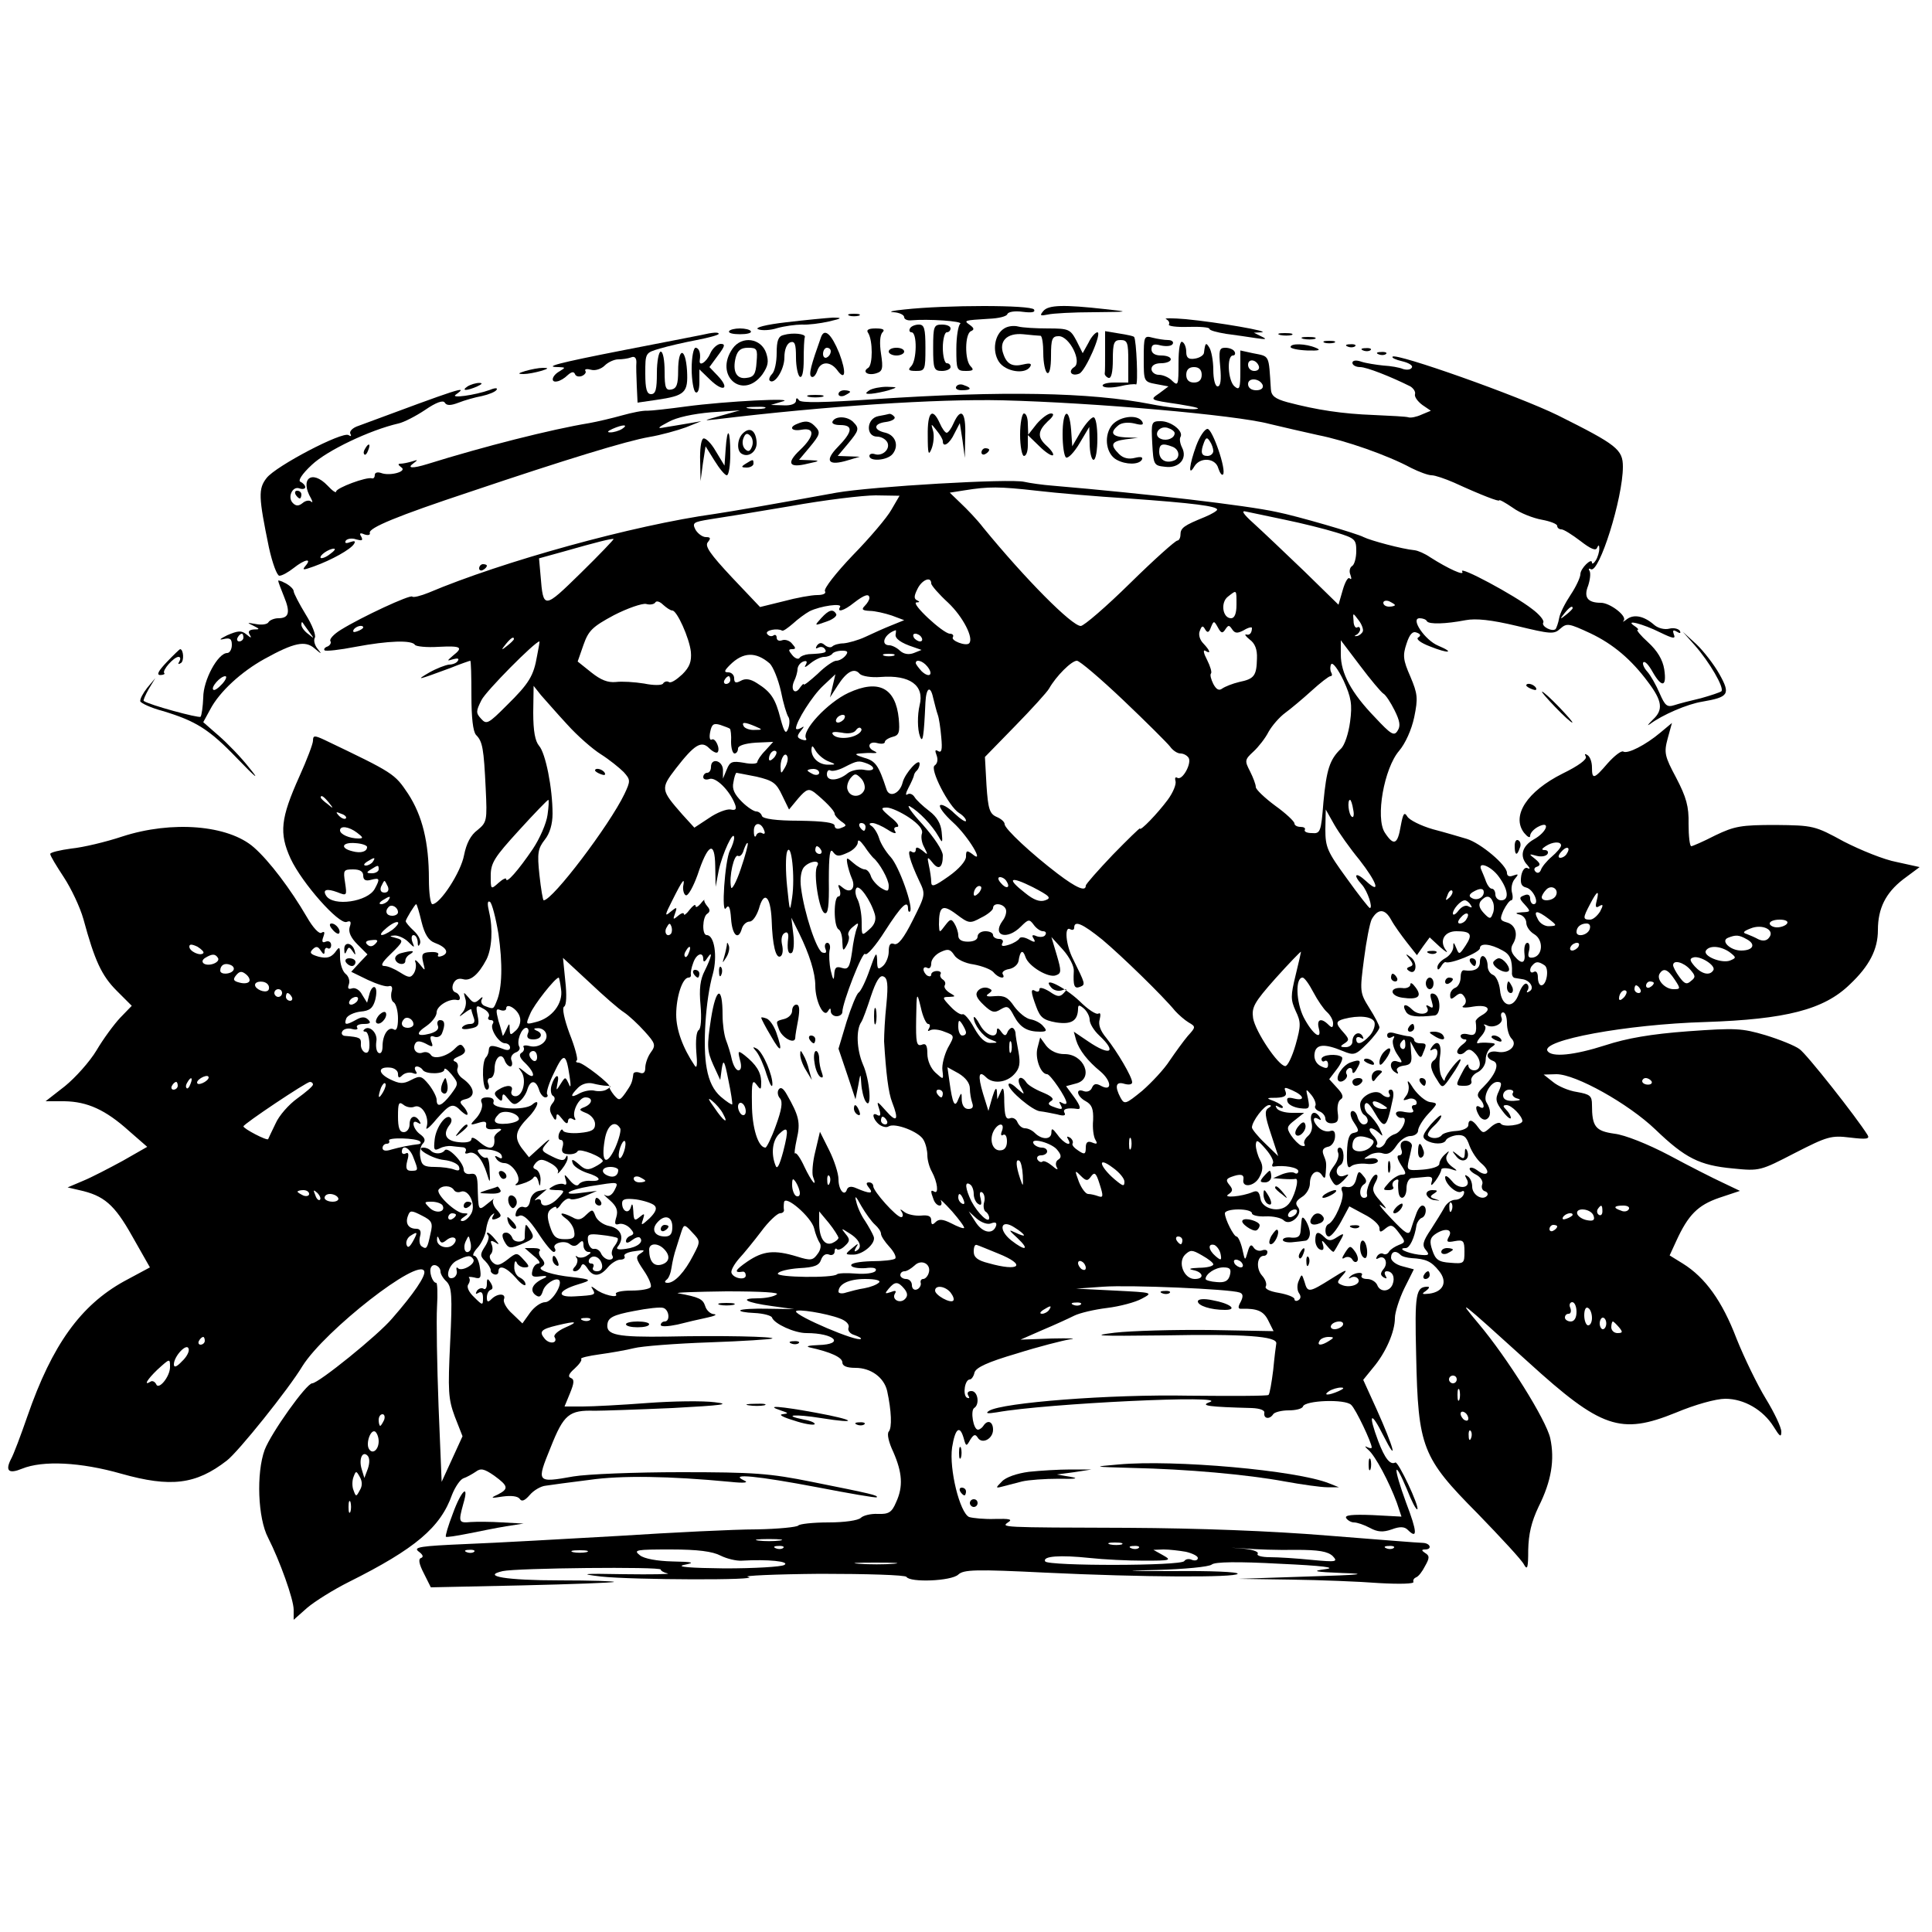 <?xml version="1.0" standalone="no"?>
<!DOCTYPE svg PUBLIC "-//W3C//DTD SVG 20010904//EN"
 "http://www.w3.org/TR/2001/REC-SVG-20010904/DTD/svg10.dtd">
<svg version="1.0" xmlns="http://www.w3.org/2000/svg"
 width="500pt" height="500pt" viewBox="0 0 500 500"
 preserveAspectRatio="xMidYMid meet">
<g transform="translate(0,500) scale(0.1,-0.1)"
fill="#000000" stroke="none">
<path d="M2340 4199 c-30 -3 -43 -6 -27 -7 15 -1 27 -7 27 -13 0 -5 8 -9 18
-8 43 4 136 -2 127 -9 -5 -4 -10 -33 -10 -65 0 -54 1 -57 25 -57 19 0 21 3 12
12 -16 16 -15 85 1 91 9 4 8 8 -3 16 -17 12 -15 12 49 16 25 1 46 6 48 12 2 6
19 9 40 6 24 -3 33 -1 29 6 -8 12 -228 12 -336 0z"/>
<path d="M2700 4195 c-10 -12 -8 -13 12 -9 12 3 66 6 118 6 94 1 95 1 30 8
-107 12 -147 11 -160 -5z"/>
<path d="M2198 4183 c6 -2 18 -2 25 0 6 3 1 5 -13 5 -14 0 -19 -2 -12 -5z"/>
<path d="M2035 4166 c-53 -6 -83 -14 -73 -18 9 -4 32 -3 50 3 18 5 47 9 63 9
17 -1 48 3 70 8 35 8 36 10 10 10 -16 -1 -70 -6 -120 -12z"/>
<path d="M3018 4174 c6 -3 10 -9 7 -14 -2 -4 20 -7 50 -6 30 1 55 -1 55 -5 0
-4 19 -9 43 -13 23 -3 58 -8 77 -11 27 -4 30 -3 15 4 l-20 10 20 1 c25 2 -112
26 -196 34 -35 3 -58 3 -51 0z"/>
<path d="M2355 4150 c-3 -5 -1 -10 4 -10 15 0 14 -73 -1 -88 -9 -9 -7 -12 13
-12 23 0 24 3 24 60 0 50 -3 60 -17 60 -9 0 -20 -4 -23 -10z"/>
<path d="M2415 4100 c0 -55 2 -60 23 -60 12 0 22 5 22 10 0 6 -4 10 -10 10 -5
0 -10 18 -10 40 0 22 5 40 10 40 6 0 10 5 10 10 0 6 -10 10 -22 10 -21 0 -23
-4 -23 -60z"/>
<path d="M2599 4150 c-25 -15 -32 -58 -14 -86 17 -26 68 -34 81 -13 5 8 0 10
-17 6 -28 -7 -43 0 -52 26 -13 34 9 56 51 52 20 -2 40 -4 45 -4 4 -1 7 -21 7
-45 0 -25 5 -48 10 -51 6 -4 10 13 10 44 0 44 3 51 20 51 28 0 61 -67 40 -80
-17 -11 -7 -25 13 -17 16 6 60 107 47 107 -5 0 -16 -12 -23 -27 l-15 -27 -16
32 c-16 30 -20 32 -74 32 -31 0 -66 2 -77 5 -11 3 -27 1 -36 -5z"/>
<path d="M1887 4143 c-3 -5 10 -8 28 -8 18 0 31 3 28 8 -2 4 -15 7 -28 7 -13
0 -26 -3 -28 -7z"/>
<path d="M2247 4138 c12 -20 12 -82 0 -90 -17 -10 -1 -21 21 -14 16 5 18 12
12 51 -4 26 -3 48 4 55 7 7 1 10 -18 10 -19 0 -25 -4 -19 -12z"/>
<path d="M1815 4133 c-11 -2 -101 -20 -200 -39 -174 -34 -210 -44 -169 -44 18
-1 18 -1 2 -11 -20 -11 -24 -30 -6 -26 7 1 19 8 27 16 10 9 16 10 19 3 2 -6
10 -8 18 -5 7 3 12 9 9 13 -3 5 4 6 15 3 10 -3 26 2 35 11 9 9 25 16 35 16 10
0 25 2 33 5 9 4 14 -1 14 -12 -1 -10 0 -38 1 -62 l2 -43 48 7 c76 11 83 19 80
76 -4 61 -23 61 -23 -1 0 -35 -4 -45 -17 -48 -15 -3 -18 4 -18 47 0 28 -4 51
-10 51 -5 0 -10 -25 -10 -55 0 -42 -3 -55 -15 -55 -11 0 -15 13 -15 53 0 54 0
54 38 65 20 6 63 16 95 22 31 6 57 13 57 16 0 5 -15 4 -45 -3z"/>
<path d="M2028 4133 c-14 -3 -18 -15 -18 -47 0 -23 -5 -47 -12 -54 -6 -6 -9
-14 -6 -17 12 -12 38 28 38 60 0 20 6 35 15 39 12 4 15 -4 15 -39 0 -24 5 -47
10 -50 6 -4 10 13 10 44 0 28 1 54 3 59 2 8 -31 12 -55 5z"/>
<path d="M2125 4128 c-26 -73 -33 -98 -25 -103 5 -3 11 4 15 15 8 25 33 26 51
3 22 -31 25 -7 6 43 -20 49 -38 66 -47 42z m25 -37 c0 -6 -4 -13 -10 -16 -5
-3 -10 1 -10 9 0 9 5 16 10 16 6 0 10 -4 10 -9z"/>
<path d="M2860 4091 c0 -28 0 -54 -1 -58 0 -4 4 -9 10 -11 7 -2 11 15 11 47 0
44 3 51 20 51 18 0 20 -7 20 -55 l0 -55 -36 0 c-19 0 -33 -4 -30 -9 4 -5 22
-5 43 -1 20 5 40 7 43 5 6 -3 1 117 -5 123 -1 2 -19 6 -39 9 l-36 6 0 -52z"/>
<path d="M3313 4133 c9 -2 23 -2 30 0 6 3 -1 5 -18 5 -16 0 -22 -2 -12 -5z"/>
<path d="M2960 4072 c0 -59 0 -60 32 -66 l32 -6 -24 -18 c-25 -17 -25 -17 50
-28 49 -8 63 -12 39 -13 -20 0 -70 5 -110 13 -158 31 -386 35 -714 13 -133 -9
-192 -10 -197 -3 -5 7 -8 7 -8 -1 0 -8 -13 -13 -32 -12 l-33 1 30 9 c40 10
-146 1 -250 -13 -44 -6 -89 -11 -100 -11 -11 1 -40 -5 -65 -12 -25 -7 -63 -16
-85 -20 -98 -16 -275 -61 -419 -106 -39 -12 -54 -11 -36 2 12 9 12 10 -3 5
-10 -3 -24 -6 -30 -6 -8 0 -7 -3 1 -9 18 -11 -29 -24 -52 -15 -9 3 -16 1 -16
-5 0 -6 -3 -10 -7 -9 -14 5 -93 -25 -93 -34 0 -5 -10 2 -22 15 -41 43 -73 18
-43 -33 4 -8 5 -12 0 -8 -4 4 -14 3 -22 -4 -10 -8 -17 -8 -25 0 -15 15 -1 45
17 38 8 -3 15 -1 15 3 0 5 -6 11 -12 14 -8 2 3 20 29 44 39 37 150 90 224 107
14 3 45 19 69 35 29 20 47 26 51 19 5 -8 15 -8 36 0 15 6 43 14 60 17 18 4 35
11 38 16 4 5 -3 6 -17 0 -39 -14 -105 -23 -88 -12 35 25 9 16 -252 -81 -16 -5
-25 -15 -21 -21 3 -6 1 -7 -5 -3 -16 10 -188 -80 -212 -111 -22 -28 -21 -49 6
-180 9 -41 21 -73 27 -73 7 0 23 9 37 20 29 23 48 26 31 6 -10 -12 -7 -12 21
-2 47 17 95 44 104 58 5 8 2 9 -10 5 -10 -4 -15 -3 -11 4 4 5 16 7 27 3 15 -4
18 -3 13 7 -6 9 -3 11 8 6 9 -3 16 -2 14 4 -3 13 72 44 259 106 249 84 406
132 464 142 30 5 73 17 95 25 l40 16 -35 -6 c-19 -3 -46 -8 -60 -10 -20 -4
-19 -1 10 14 21 12 64 21 110 25 l75 5 -50 -14 c-46 -13 -47 -13 -10 -9 281
34 569 53 740 49 236 -6 604 -38 690 -61 33 -8 90 -21 126 -29 71 -14 180 -52
241 -85 20 -10 44 -19 53 -19 9 0 35 -9 58 -19 72 -33 117 -50 117 -46 0 3 16
-6 35 -19 19 -14 53 -27 75 -31 22 -4 40 -11 40 -16 0 -5 5 -9 11 -9 6 0 28
-14 49 -30 27 -21 40 -26 43 -18 4 9 6 8 6 -2 0 -8 -4 -22 -9 -30 -5 -8 -10
-11 -10 -6 0 14 -30 -15 -30 -30 0 -8 -11 -32 -25 -53 -14 -21 -28 -48 -30
-61 -2 -12 -7 -25 -9 -28 -9 -8 -38 7 -32 17 3 5 -10 21 -29 35 -46 36 -190
113 -181 97 8 -13 -36 7 -83 37 -13 9 -31 17 -40 18 -32 3 -114 25 -132 34
-16 9 -174 55 -225 65 -77 17 -333 47 -579 68 -27 2 -61 7 -74 10 -36 9 -395
-12 -486 -28 -187 -34 -263 -47 -315 -55 -210 -29 -550 -123 -741 -204 -20 -8
-39 -13 -42 -10 -5 6 -132 -53 -185 -86 -18 -11 -30 -24 -27 -29 3 -5 -1 -11
-7 -14 -7 -2 -11 -7 -8 -10 3 -3 39 1 80 9 85 16 146 18 154 5 3 -4 30 -7 61
-5 59 3 65 -1 37 -23 -16 -14 -16 -14 1 -9 11 3 16 2 12 -4 -3 -6 -14 -10 -23
-10 -9 -1 -33 -10 -52 -21 -36 -21 -29 -19 55 12 27 11 51 19 52 19 2 0 3 -40
3 -89 0 -58 4 -94 12 -103 17 -17 20 -35 25 -139 4 -83 3 -87 -21 -107 -18
-13 -29 -35 -35 -65 -8 -44 -62 -127 -82 -127 -5 0 -9 29 -9 64 0 97 -17 165
-54 222 -35 52 -36 53 -218 140 -24 11 -28 11 -28 -3 0 -8 -16 -50 -35 -92
-49 -109 -53 -147 -23 -213 30 -64 125 -171 145 -164 10 4 13 1 8 -13 -4 -13
3 -28 20 -45 l26 -26 -21 -22 -21 -23 43 -21 c24 -11 48 -19 55 -16 7 2 10 -4
6 -16 -2 -11 0 -23 6 -26 6 -4 11 -23 11 -42 0 -23 -4 -33 -11 -28 -14 8 -29
-14 -29 -44 0 -13 -4 -20 -10 -17 -6 3 -8 17 -6 30 4 22 -19 44 -32 30 -3 -3
-1 -5 4 -5 5 0 9 -13 10 -29 1 -19 -3 -28 -11 -25 -7 3 -12 13 -11 22 1 16 -3
18 -40 21 -8 0 -12 6 -8 12 3 6 15 9 25 6 11 -3 17 -1 13 4 -3 5 5 9 17 9 17
0 20 3 12 11 -8 8 -17 8 -31 0 -27 -15 -32 -14 -26 3 3 8 20 16 37 18 24 2 32
9 38 30 4 16 4 30 -1 33 -4 3 -11 -5 -14 -18 l-6 -22 -13 21 c-6 12 -18 19
-26 16 -10 -3 -12 0 -8 11 3 9 -1 21 -9 27 -8 7 -14 26 -14 43 0 28 -1 29 -13
12 -11 -13 -21 -16 -42 -11 -21 6 -25 10 -16 19 9 9 14 8 21 -3 7 -11 10 -11
10 -2 0 7 4 11 8 8 5 -3 9 1 9 8 0 8 -6 12 -14 9 -9 -4 -11 0 -6 13 4 11 3 15
-5 10 -6 -4 -22 13 -38 41 -42 72 -97 145 -137 180 -66 58 -212 70 -341 28
-42 -14 -101 -28 -131 -31 -30 -4 -55 -10 -55 -14 0 -5 16 -31 35 -60 19 -29
42 -77 51 -109 29 -107 47 -146 86 -185 l39 -39 -30 -31 c-16 -17 -44 -55 -61
-84 -18 -30 -55 -71 -82 -93 l-50 -39 49 0 c59 -1 106 -22 167 -77 l47 -41
-63 -36 c-35 -19 -81 -43 -103 -52 l-40 -17 30 -7 c64 -14 91 -37 137 -119
l46 -81 -67 -36 c-112 -62 -186 -164 -250 -349 -17 -49 -36 -100 -43 -112 -15
-30 -5 -38 29 -24 54 22 152 17 257 -13 128 -36 193 -28 273 34 29 22 160 185
196 245 58 92 302 283 315 245 4 -12 -27 -58 -83 -122 -36 -43 -191 -168 -207
-168 -15 0 -106 -128 -123 -172 -22 -60 -18 -177 9 -228 30 -59 66 -159 66
-186 l0 -26 35 31 c20 17 68 47 108 67 172 86 237 141 267 226 8 20 21 39 29
42 9 3 23 11 32 17 13 10 22 8 48 -10 37 -27 38 -34 9 -49 -20 -9 -18 -10 13
-5 22 3 39 1 44 -6 5 -8 13 -5 26 10 10 12 29 23 41 24 13 2 64 9 113 15 83
12 208 10 365 -5 38 -4 49 -2 35 4 -40 19 37 11 190 -18 83 -16 152 -28 154
-26 4 5 -13 9 -168 40 -109 22 -149 25 -339 25 -118 0 -243 -5 -278 -11 -96
-17 -96 -16 -59 75 34 86 48 97 114 95 20 0 110 3 201 7 130 7 153 10 110 15
-30 4 -109 3 -175 -2 -66 -5 -141 -9 -167 -9 l-47 0 14 34 c11 27 12 36 2 40
-8 3 -5 11 10 24 12 11 20 22 17 25 -3 3 19 8 48 12 29 4 69 11 89 16 19 5
107 12 195 15 87 3 161 8 163 10 5 5 -131 8 -269 5 -133 -2 -162 4 -158 32 2
17 15 24 68 34 35 7 70 11 77 8 15 -5 18 -35 3 -35 -5 0 -10 -4 -10 -9 0 -5
19 -4 43 1 23 6 58 14 77 18 19 4 27 8 18 9 -9 0 -20 10 -23 21 -6 18 -15 23
-70 33 -11 2 45 4 125 5 92 0 139 -3 130 -8 -8 -6 -30 -10 -49 -10 -50 0 -30
-11 36 -20 l58 -8 -67 1 c-36 1 -69 -1 -72 -4 -3 -3 13 -6 36 -7 24 -1 45 -7
46 -12 6 -16 58 -40 89 -40 73 0 101 -29 31 -31 -24 -1 -34 -3 -23 -6 55 -12
85 -26 85 -39 0 -9 11 -14 34 -14 40 0 74 -25 82 -60 11 -51 13 -95 4 -105 -5
-6 0 -28 12 -53 23 -53 26 -89 7 -130 -11 -26 -19 -31 -47 -30 -18 1 -38 -4
-44 -10 -7 -7 -43 -12 -84 -12 -40 0 -75 -4 -78 -8 -3 -4 -51 -9 -108 -10 -57
0 -218 -8 -358 -17 -140 -8 -318 -18 -395 -21 -117 -5 -136 -8 -122 -19 11 -8
14 -14 7 -17 -8 -2 -6 -15 7 -40 l18 -36 235 5 c129 3 237 7 239 9 2 2 -61 4
-140 4 -138 0 -205 11 -148 24 36 8 409 12 409 4 0 -3 8 -8 18 -10 9 -2 -41
-3 -113 -2 -108 2 -118 1 -60 -6 83 -9 423 -10 381 -1 -17 3 68 7 187 8 120 0
220 -3 223 -8 9 -15 116 -11 134 6 14 13 44 14 226 5 251 -12 491 -13 497 -3
3 5 -72 8 -166 7 -128 0 -138 1 -43 3 71 2 135 8 142 14 8 7 67 8 176 2 112
-5 149 -10 118 -14 -37 -5 -29 -7 45 -10 69 -2 48 -5 -90 -9 l-180 -6 136 -2
c75 -1 177 -5 228 -9 54 -3 91 -2 89 3 -2 5 2 10 7 12 6 2 16 15 23 29 12 21
12 27 0 34 -9 6 -10 9 0 9 19 0 14 16 -5 17 -10 0 -121 9 -248 19 -146 12
-334 19 -515 20 -336 1 -330 1 -310 15 11 7 2 9 -35 8 -27 -1 -57 2 -67 5 -24
11 -52 124 -44 180 8 50 20 59 30 24 6 -22 7 -22 17 -4 9 14 13 15 19 6 11
-19 40 -4 40 20 0 21 -14 27 -25 10 -3 -5 -10 -10 -14 -10 -12 0 -20 49 -10
56 15 9 10 44 -7 44 -9 0 -12 -5 -8 -12 4 -6 3 -8 -4 -5 -11 8 -5 47 8 47 4 0
10 8 12 18 4 13 34 27 109 49 57 18 120 34 139 37 19 2 -2 3 -47 2 l-82 -3 57
25 c31 13 68 30 82 37 14 7 52 16 85 20 33 4 74 15 90 24 30 16 29 16 -70 21
l-100 5 70 5 c69 5 328 -6 353 -15 9 -3 10 -10 3 -24 -8 -14 -7 -19 2 -18 41
1 57 -6 69 -30 l14 -28 -166 3 c-91 1 -201 -2 -245 -7 -66 -8 -44 -9 125 -7
211 4 296 -2 293 -21 -1 -5 -5 -37 -8 -69 -4 -32 -9 -61 -12 -64 -2 -3 -95 -3
-206 -2 -205 4 -483 -18 -517 -39 -11 -7 -5 -8 20 -4 127 23 609 46 550 26
-25 -9 -2 -12 110 -15 22 -1 34 -6 32 -13 -2 -15 14 -17 23 -3 3 5 21 10 40
10 18 0 35 4 37 10 5 16 110 20 125 4 12 -11 53 -98 53 -110 0 -3 -6 -2 -12 1
-7 4 -6 1 3 -7 18 -15 54 -83 74 -137 l12 -36 -75 4 c-53 2 -73 0 -68 -8 4 -6
13 -11 20 -11 8 0 26 -6 41 -14 20 -11 34 -12 57 -4 21 8 33 7 41 -1 26 -26
25 -6 -4 70 -34 93 -33 118 2 35 12 -31 24 -54 27 -52 6 7 -50 126 -57 121
-13 -7 -27 10 -44 55 -27 72 -20 81 13 15 40 -79 27 -31 -17 67 l-35 77 26 32
c32 38 56 92 56 128 0 14 11 49 24 76 l25 50 -30 8 c-16 4 -29 14 -29 22 0 16
12 20 24 8 4 -5 17 -8 29 -9 37 -2 51 -8 71 -33 23 -28 12 -54 -25 -59 -19 -2
-21 -1 -9 7 8 6 11 11 5 11 -31 0 -34 -17 -30 -178 5 -238 15 -264 159 -409
60 -62 115 -121 120 -132 9 -16 11 -8 11 38 1 41 8 72 27 112 33 66 42 121 30
177 -11 48 -111 208 -186 297 -57 68 -51 63 129 -100 189 -172 239 -189 382
-131 50 21 104 36 128 36 49 0 98 -29 125 -72 16 -26 20 -29 20 -13 0 11 -18
49 -40 85 -22 36 -56 106 -76 156 -37 97 -81 158 -139 194 l-34 21 17 37 c31
68 56 93 111 112 l54 18 -44 21 c-24 11 -87 43 -139 71 -55 29 -115 53 -142
56 -49 7 -58 18 -58 75 0 23 -5 27 -39 33 -21 3 -49 15 -62 26 l-24 19 33 1
c50 0 186 -76 256 -143 77 -74 114 -93 201 -101 69 -7 71 -6 160 40 84 43 94
46 143 40 42 -5 52 -4 45 7 -28 45 -158 210 -176 222 -12 9 -52 25 -88 36 -61
18 -77 19 -201 10 -95 -7 -158 -18 -213 -36 -81 -26 -139 -32 -150 -15 -18 28
204 69 408 75 209 7 307 32 374 97 51 48 73 91 73 141 0 56 20 96 65 131 l43
32 -59 13 c-33 6 -94 31 -137 53 -75 41 -79 42 -177 43 -89 0 -106 -3 -156
-27 -31 -16 -59 -28 -62 -28 -4 0 -7 26 -7 58 1 45 -6 69 -32 119 -30 56 -32
65 -22 102 l11 40 -30 -25 c-38 -32 -85 -56 -96 -49 -5 3 -23 -11 -40 -30 -36
-42 -41 -43 -41 -11 0 14 -5 28 -12 32 -6 4 -8 3 -4 -4 4 -7 -19 -24 -60 -44
-92 -46 -133 -109 -100 -153 9 -11 16 -15 16 -8 0 7 9 17 20 23 34 18 24 -13
-10 -32 -32 -18 -38 -45 -17 -67 7 -8 7 -11 1 -8 -7 4 -14 -4 -17 -19 -3 -20
0 -28 13 -31 19 -5 35 -43 19 -43 -5 0 -9 7 -9 15 0 9 -6 12 -15 8 -14 -5 -14
-8 1 -24 16 -18 16 -19 -7 -20 -17 -1 -19 -3 -6 -6 9 -2 17 -12 17 -21 0 -10
9 -23 21 -30 24 -15 22 -55 -3 -60 -12 -2 -15 2 -11 17 3 12 1 21 -4 21 -6 0
-9 -11 -8 -25 4 -29 -7 -32 -26 -9 -9 11 -10 21 -3 32 14 24 6 49 -17 55 -17
5 -18 8 -8 31 7 14 16 26 20 26 4 0 5 9 2 20 -3 11 0 27 7 35 11 13 10 14 -4
9 -10 -4 -16 -1 -16 7 0 20 -68 77 -104 88 -17 5 -57 17 -88 25 -31 9 -61 24
-66 33 -8 13 -11 7 -17 -25 -8 -48 -18 -52 -41 -17 -25 38 -2 167 37 212 16
19 32 54 39 87 10 49 9 60 -10 105 -19 43 -20 55 -10 85 8 25 16 33 26 29 11
-4 12 -8 4 -13 -6 -4 7 -14 31 -23 47 -19 66 -17 21 2 -34 14 -73 71 -48 71 8
0 17 -3 19 -8 6 -8 48 -7 100 3 27 5 66 1 133 -15 87 -21 96 -22 112 -7 17 15
22 14 78 -12 59 -28 106 -68 149 -126 37 -49 40 -72 13 -97 -13 -13 -17 -18
-8 -12 32 24 97 52 135 58 69 12 74 19 45 71 -14 25 -41 60 -60 78 l-35 32 31
-35 c38 -43 77 -110 69 -119 -4 -3 -28 -11 -53 -18 -26 -6 -57 -14 -69 -18
-19 -6 -24 -1 -38 31 -9 21 -23 46 -32 56 -9 10 -13 21 -10 24 4 4 14 -7 24
-25 24 -42 37 -39 30 7 -4 25 -18 48 -42 70 -19 17 -31 32 -27 32 4 0 0 5 -8
10 -27 18 21 6 67 -17 33 -16 40 -17 35 -5 -4 11 -2 13 8 7 8 -5 11 -4 7 3 -4
5 -16 8 -27 5 -12 -3 -28 1 -38 9 -27 24 -53 29 -71 16 -9 -7 -13 -9 -9 -4 10
11 -35 46 -59 46 -34 0 -45 14 -33 44 5 15 7 32 4 38 -4 6 -2 8 3 5 21 -13 83
183 83 265 0 45 -16 57 -168 133 -104 51 -418 162 -428 152 -3 -3 8 -8 25 -12
17 -4 28 -11 25 -16 -3 -6 -13 -7 -23 -4 -9 4 -32 8 -51 9 -19 2 -45 6 -57 10
-14 5 -23 3 -23 -3 0 -6 9 -11 20 -11 17 0 80 -25 130 -50 8 -5 14 -14 12 -20
-2 -7 7 -19 19 -28 l22 -15 -24 -10 c-13 -6 -28 -9 -34 -7 -5 2 -46 4 -90 6
-81 3 -147 13 -223 33 -33 9 -42 17 -43 34 -6 91 -2 84 -47 93 l-32 7 0 -53
c0 -45 -2 -51 -15 -40 -17 14 -21 80 -4 80 5 0 7 5 4 10 -3 6 -14 10 -24 10
-16 0 -17 -7 -13 -50 3 -33 1 -50 -7 -50 -6 0 -11 18 -11 43 0 23 -5 49 -10
57 -9 15 -11 13 -14 -12 0 -7 -11 -14 -23 -16 -17 -3 -23 2 -23 17 0 11 -4 23
-10 26 -6 4 -10 -17 -10 -55 0 -56 -1 -60 -16 -46 -8 9 -24 16 -35 16 -10 0
-19 7 -19 15 0 9 9 15 25 15 14 0 25 5 25 10 0 6 -11 10 -25 10 -16 0 -25 6
-25 16 0 12 6 15 24 10 14 -3 28 -2 31 4 3 5 -2 10 -12 10 -10 0 -28 3 -40 6
-22 6 -23 4 -23 -54z m298 -20 c2 -7 -3 -12 -12 -12 -9 0 -16 7 -16 16 0 17
22 14 28 -4z m-148 -22 c0 -13 -7 -20 -20 -20 -13 0 -20 7 -20 20 0 13 7 20
20 20 13 0 20 -7 20 -20z m158 -27 c2 -8 -5 -13 -17 -13 -12 0 -21 6 -21 16 0
18 31 15 38 -3z m-1290 -60 c-10 -2 -28 -2 -40 0 -13 2 -5 4 17 4 22 1 32 -1
23 -4z m-368 -53 c-8 -5 -22 -9 -30 -9 -10 0 -8 3 5 9 27 12 43 12 25 0z
m1073 -160 c51 -6 157 -15 237 -20 169 -12 230 -20 230 -29 0 -3 -15 -12 -32
-19 -54 -22 -63 -28 -63 -46 0 -8 -4 -15 -8 -15 -5 0 -60 -49 -122 -110 -62
-61 -120 -111 -128 -111 -23 0 -143 121 -252 254 -16 21 -43 49 -59 64 l-28
27 38 6 c62 10 90 10 187 -1z m-376 -49 c-11 -20 -56 -73 -100 -118 -43 -45
-76 -87 -72 -93 4 -6 -5 -10 -20 -10 -15 0 -54 -7 -87 -16 l-61 -15 -73 77
c-56 60 -71 81 -62 91 8 10 7 13 -5 13 -9 0 -21 9 -27 19 -9 18 -6 20 37 27
27 4 120 19 208 34 88 16 188 28 221 28 l62 -1 -21 -36z m1018 -26 c44 -9 104
-24 133 -33 49 -15 52 -18 52 -48 0 -18 -5 -36 -11 -39 -6 -4 -8 -14 -4 -23 3
-9 3 -13 -2 -9 -4 5 -12 -9 -18 -30 l-11 -38 -89 87 c-50 48 -108 103 -130
123 -28 25 -34 35 -20 31 11 -2 56 -12 100 -21z m-1822 -138 c-96 -94 -97 -94
-104 -7 l-4 45 65 18 c84 24 124 34 128 32 1 -1 -37 -41 -85 -88z m-649 49
c-10 -8 -21 -12 -24 -10 -5 6 21 24 34 24 6 0 1 -6 -10 -14z m1556 -76 c0 -5
20 -28 44 -50 38 -36 67 -92 54 -105 -8 -8 -48 7 -42 16 3 5 -1 9 -8 9 -18 1
-103 80 -86 81 8 0 9 2 2 5 -9 4 -9 11 0 29 11 24 36 35 36 15z m790 -55 c0
-23 -5 -35 -14 -35 -22 0 -28 41 -8 56 23 18 22 19 22 -21z m-950 17 c0 -4 -5
-13 -12 -20 -9 -9 -7 -12 13 -13 13 0 39 -6 57 -12 l32 -12 -32 -13 c-18 -7
-49 -21 -68 -30 -19 -9 -45 -16 -57 -17 -12 0 -25 -4 -29 -8 -4 -4 -13 -2 -20
4 -8 7 -14 6 -20 -2 -4 -7 -3 -9 4 -5 6 3 13 2 17 -4 6 -9 0 -11 -42 -13 -10
-1 -21 -5 -24 -10 -3 -4 -12 -1 -19 8 -10 12 -10 15 0 15 10 0 10 3 0 14 -6 8
-18 12 -26 9 -8 -3 -14 0 -14 7 0 6 -4 9 -9 5 -5 -3 -12 -1 -16 5 -5 9 27 15
39 8 3 -2 15 7 28 18 13 12 32 26 43 32 28 14 86 22 79 11 -9 -15 10 -10 36
11 27 21 40 25 40 12z m-510 -32 c12 0 44 -71 48 -107 2 -25 -3 -39 -22 -58
-15 -14 -30 -24 -35 -20 -5 3 -12 1 -15 -4 -3 -5 -25 -5 -49 0 -25 4 -57 6
-73 4 -21 -2 -39 5 -64 25 l-35 28 15 43 c13 37 23 47 79 77 35 18 73 31 83
29 10 -3 21 -1 24 4 3 5 12 2 20 -6 9 -8 19 -15 24 -15z m1870 14 c0 -2 -7 -4
-15 -4 -8 0 -15 4 -15 10 0 5 7 7 15 4 8 -4 15 -8 15 -10z m460 -8 c0 -2 -8
-10 -17 -17 -16 -13 -17 -12 -4 4 13 16 21 21 21 13z m-543 -60 c-2 -5 -9 -11
-15 -12 -7 -1 -8 0 -2 3 5 2 10 9 10 14 0 6 -4 8 -8 5 -4 -2 -9 5 -9 17 -2 22
-2 22 13 2 8 -10 13 -24 11 -29z m-356 5 c8 12 10 12 18 0 7 -10 13 -11 30 -2
11 7 21 9 21 6 0 -13 -6 -20 -15 -17 -5 1 -1 -5 9 -13 14 -10 20 -26 19 -49
-1 -45 -7 -53 -46 -61 -17 -4 -37 -12 -44 -17 -8 -6 -15 -3 -23 12 -6 12 -9
24 -6 27 3 3 -2 19 -10 35 -9 17 -11 27 -5 24 16 -10 13 0 -5 19 -9 9 -13 23
-9 32 5 14 8 15 14 4 6 -10 10 -8 15 6 7 17 8 17 18 -1 8 -15 12 -16 19 -5z
m-2231 5 c0 -2 -7 -7 -16 -10 -8 -3 -12 -2 -9 4 6 10 25 14 25 6z m1378 -17
c-3 -11 13 -23 47 -34 l20 -7 -20 -8 c-13 -5 -26 -3 -36 6 -8 8 -21 14 -27 14
-25 0 -13 30 16 39 1 1 1 -4 0 -10z m67 -9 c3 -5 2 -10 -4 -10 -5 0 -13 5 -16
10 -3 6 -2 10 4 10 5 0 13 -4 16 -10z m-1055 -4 c0 -2 -8 -10 -17 -17 -16 -13
-17 -12 -4 4 13 16 21 21 21 13z m60 -43 c-9 -52 -20 -71 -79 -129 -47 -47
-52 -50 -66 -34 -14 15 -13 20 1 48 11 23 139 152 150 152 1 0 -2 -17 -6 -37z
m2190 -98 c6 -3 19 -23 29 -43 14 -28 16 -41 8 -53 -9 -15 -17 -10 -59 35 -61
63 -88 114 -88 162 l0 37 50 -66 c27 -36 54 -68 60 -72z m-1392 98 c-6 -7 -16
-13 -24 -13 -7 0 -29 -15 -48 -34 -20 -18 -36 -31 -36 -27 0 3 -4 -1 -10 -9
-12 -19 -25 -6 -15 17 5 10 9 24 9 32 1 8 7 16 15 19 9 3 11 0 6 -9 -5 -8 0
-6 12 4 11 9 27 17 36 17 9 0 18 4 21 8 2 4 14 8 25 8 15 0 17 -3 9 -13z
m-196 -20 c9 -9 22 -41 29 -72 6 -31 15 -60 19 -66 4 -5 4 -19 0 -30 -6 -16
-10 -12 -20 25 -13 51 -24 69 -61 92 -17 11 -30 13 -42 6 -13 -7 -17 -5 -17 7
0 8 -7 15 -15 15 -12 0 -11 4 4 19 34 34 67 35 103 4z m321 20 c-7 -2 -19 -2
-25 0 -7 3 -2 5 12 5 14 0 19 -2 13 -5z m87 -28 c17 -21 5 -31 -15 -12 -8 9
-15 18 -15 21 0 11 18 6 30 -9z m507 -87 c60 -57 114 -111 121 -120 7 -10 19
-18 27 -18 8 0 17 -5 21 -11 9 -14 -16 -60 -29 -52 -5 3 -7 0 -5 -8 3 -8 -6
-30 -20 -49 -26 -35 -72 -83 -72 -74 0 2 -31 -28 -70 -68 -38 -40 -70 -76 -70
-80 0 -16 -23 -7 -73 31 -67 51 -137 116 -137 128 0 6 -9 14 -21 19 -18 8 -22
21 -26 82 l-4 73 78 80 c43 44 83 88 88 97 18 32 58 72 72 72 7 0 61 -46 120
-102z m587 -56 c-4 -30 -14 -61 -24 -70 -29 -28 -37 -54 -45 -138 -6 -77 -8
-82 -30 -80 -13 0 -21 4 -18 9 2 4 -3 7 -11 7 -9 0 -16 4 -16 9 0 5 -22 26
-50 46 -27 20 -50 42 -50 48 0 7 -7 25 -15 41 -14 27 -14 30 9 51 13 12 31 35
39 51 9 16 28 38 43 49 15 11 46 37 68 57 23 21 45 38 49 38 5 0 5 5 2 10 -3
6 -3 15 0 21 4 6 18 -13 32 -42 20 -44 23 -62 17 -107z m-1215 116 c76 6 114
-22 101 -73 -6 -25 -6 -63 1 -81 7 -19 10 -1 14 88 2 39 13 45 20 12 4 -16 9
-36 12 -44 3 -8 7 -34 9 -58 3 -32 1 -41 -8 -36 -8 5 -9 2 -4 -11 4 -11 2 -21
-5 -26 -14 -8 36 -106 63 -123 10 -6 18 -15 18 -20 0 -5 -13 3 -30 19 -16 16
-33 25 -37 21 -4 -4 11 -24 33 -44 40 -36 85 -112 50 -82 -14 10 -16 9 -16 -7
0 -11 -18 -32 -45 -51 -37 -26 -45 -29 -45 -14 0 9 -3 28 -6 42 -5 23 -4 24 9
8 16 -21 27 -14 27 18 0 13 -22 46 -52 80 -29 31 -44 53 -33 47 23 -13 57 -48
74 -78 10 -18 11 -17 8 12 -2 21 -12 39 -32 54 -17 13 -34 29 -38 36 -5 8 -13
11 -19 7 -5 -4 -4 4 3 17 7 13 13 27 14 31 0 3 3 10 8 14 4 4 7 12 7 17 0 18
-38 -24 -44 -48 -7 -29 -35 -41 -42 -17 -20 61 -28 73 -58 81 -22 7 -26 10
-11 11 11 1 27 2 35 1 10 0 11 1 3 5 -21 9 -15 27 7 21 11 -3 20 -2 20 3 0 4
9 10 20 13 17 4 19 12 16 47 -8 80 -52 103 -130 67 -54 -25 -122 -98 -110
-118 3 -5 -2 -6 -11 -3 -13 5 -13 9 -3 22 10 12 10 14 1 8 -7 -4 -13 -4 -13
-1 0 17 42 84 70 110 l32 30 -7 -30 -7 -30 20 31 c23 36 43 47 57 30 6 -6 30
-10 54 -8z m-389 -8 c0 -5 -5 -10 -11 -10 -5 0 -7 5 -4 10 3 6 8 10 11 10 2 0
4 -4 4 -10z m-422 -115 c26 -29 66 -64 87 -77 22 -14 48 -35 59 -46 18 -20 18
-23 2 -57 -39 -81 -186 -275 -209 -275 -2 0 -7 29 -11 66 -6 56 -4 68 14 91
13 16 20 41 20 67 0 66 -18 157 -35 176 -10 12 -15 37 -15 86 l1 69 19 -24
c11 -12 41 -47 68 -76z m717 15 c-3 -5 -11 -10 -16 -10 -6 0 -7 5 -4 10 3 6
11 10 16 10 6 0 7 -4 4 -10z m-296 -26 c2 -2 4 -17 3 -34 0 -16 4 -30 9 -30 5
0 9 6 9 13 0 7 17 13 46 15 l45 2 -20 -22 c-12 -12 -21 -26 -21 -30 0 -5 -16
-6 -35 -2 -30 5 -36 3 -44 -17 l-10 -24 0 23 c-1 24 -31 32 -31 7 0 -8 -4 -15
-10 -15 -5 0 -10 -5 -10 -11 0 -6 7 -8 16 -5 16 6 52 -29 66 -65 5 -13 2 -17
-11 -14 -10 2 -36 -8 -56 -22 l-38 -25 -31 34 c-56 64 -57 67 -17 119 48 62
66 73 86 53 9 -9 19 -14 22 -11 8 9 -6 39 -15 33 -5 -3 -7 6 -4 20 4 20 9 23
26 18 11 -4 23 -8 25 -10z m66 6 c19 -8 19 -9 -2 -9 -12 -1 -25 4 -28 9 -7 12
2 12 30 0z m265 -20 c-20 -13 -57 -13 -65 0 -4 6 5 7 23 4 18 -4 32 -1 37 6 4
6 10 9 13 5 4 -3 0 -10 -8 -15z m-77 -70 c21 -8 21 -9 2 -9 -25 -1 -45 17 -45
39 1 12 3 11 11 -3 6 -10 20 -22 32 -27z m-141 8 c-7 -7 -12 -8 -12 -2 0 14
12 26 19 19 2 -3 -1 -11 -7 -17z m29 -25 c-10 -17 -10 -16 -11 3 0 23 13 41
18 25 2 -6 -1 -18 -7 -28z m213 11 c25 -10 19 -22 -9 -16 -14 2 -32 -2 -41 -9
-24 -20 -54 -22 -54 -3 0 8 4 13 9 10 5 -3 22 1 37 9 33 17 36 17 58 9z m-124
-24 c0 -5 -7 -7 -15 -4 -8 4 -15 8 -15 10 0 2 7 4 15 4 8 0 15 -4 15 -10z
m-162 -10 c42 -10 51 -16 66 -48 l18 -37 24 29 c21 24 27 26 42 15 26 -21 52
-47 52 -55 0 -4 7 -12 16 -19 16 -11 16 -12 0 -18 -9 -4 -16 -1 -16 6 0 8 -27
12 -92 13 -60 0 -93 5 -96 12 -2 7 -9 12 -15 12 -6 0 -23 11 -37 25 -19 19
-26 33 -22 50 2 14 6 25 8 25 2 0 25 -5 52 -10z m279 -34 c-8 -20 -36 -21 -43
-1 -4 8 0 22 7 31 11 13 14 13 27 0 8 -8 12 -22 9 -30z m-1386 -33 c13 -16 12
-17 -3 -4 -10 7 -18 15 -18 17 0 8 8 3 21 -13z m566 -32 c-3 -22 -20 -61 -38
-88 -38 -56 -69 -91 -69 -78 0 4 -9 0 -20 -10 -20 -18 -20 -17 -20 19 0 33 10
48 73 117 39 43 74 79 76 79 2 0 1 -18 -2 -39z m2085 14 c3 -13 1 -22 -3 -19
-9 5 -13 44 -5 44 2 0 6 -11 8 -25z m-1149 -21 c25 -17 36 -31 33 -41 -3 -8
-1 -24 6 -36 10 -20 10 -21 -5 -8 -12 9 -17 10 -17 2 0 -7 -5 -9 -11 -5 -13 8
-5 -23 20 -76 17 -35 16 -36 -17 -102 -23 -46 -38 -65 -48 -61 -10 4 -14 -2
-14 -20 0 -13 -7 -30 -15 -37 -13 -11 -15 -8 -15 16 -1 23 -4 18 -19 -25 -10
-29 -23 -56 -29 -60 -5 -3 -19 -37 -31 -75 l-21 -70 22 -65 22 -66 7 35 c6 34
6 34 8 5 1 -16 6 -37 11 -45 17 -27 12 54 -7 96 -16 38 -18 89 -4 109 4 6 15
36 25 67 13 39 23 55 32 51 11 -4 13 -20 8 -72 -4 -36 -6 -79 -6 -96 5 -82 11
-133 21 -158 18 -46 12 -54 -16 -22 -23 26 -25 27 -18 6 5 -16 4 -21 -4 -17
-16 10 -13 -10 4 -24 8 -6 19 -9 25 -5 16 10 79 -14 90 -35 6 -10 10 -28 10
-40 0 -12 5 -31 12 -43 14 -26 18 -58 6 -51 -10 6 -10 1 -2 -20 3 -9 10 -16
16 -16 5 0 6 6 3 13 -4 6 9 -6 29 -28 19 -22 33 -41 31 -43 -2 -2 -16 3 -33
12 -22 11 -32 12 -41 3 -8 -8 -11 -7 -11 5 0 11 -8 14 -27 12 -15 -1 -34 3
-42 9 -12 9 -13 9 -7 0 4 -7 3 -13 -2 -13 -12 0 -72 67 -72 80 0 6 -5 10 -11
10 -8 0 -8 -4 0 -14 13 -16 2 -16 -33 -1 -13 6 -21 4 -24 -3 -6 -20 -22 -2
-22 26 0 15 -11 49 -24 75 l-24 48 -12 -51 c-7 -27 -9 -57 -6 -65 12 -32 -4
-13 -22 25 -10 22 -21 38 -24 35 -3 -3 -1 14 4 37 10 43 6 60 -26 116 -9 16
-16 20 -21 12 -4 -6 -2 -17 4 -23 7 -9 4 -29 -11 -70 -11 -31 -24 -57 -27 -57
-19 0 -35 52 -35 113 -1 56 1 65 12 50 11 -15 12 -14 12 8 -1 25 -13 44 -43
68 -17 13 -18 12 -12 -12 5 -17 3 -27 -4 -27 -6 0 -13 12 -17 28 -3 15 -10 37
-15 50 -5 13 -9 42 -9 65 0 78 -17 73 -30 -10 -11 -71 -10 -83 6 -119 l18 -39
4 30 c4 25 7 21 17 -30 7 -33 11 -61 10 -63 -1 -2 -15 7 -30 20 -18 16 -30 39
-36 73 -11 57 -3 179 16 245 12 45 4 100 -16 100 -13 0 -11 47 1 55 8 5 8 11
1 19 -6 7 -10 15 -8 17 1 2 -4 -2 -10 -10 -7 -8 -13 -11 -13 -5 0 5 -7 0 -15
-10 -8 -11 -15 -16 -15 -12 0 5 -7 3 -15 -4 -13 -11 -14 -10 -8 6 6 17 5 18
-12 4 -15 -13 -15 -9 5 30 27 54 33 61 28 36 -1 -10 2 -21 7 -23 6 -2 19 22
30 52 27 82 45 91 46 24 l1 -54 8 42 c9 43 39 108 40 85 0 -7 -5 -22 -11 -33
-13 -26 -23 -170 -10 -149 7 10 11 2 13 -28 3 -43 19 -57 28 -25 3 10 12 18
20 18 8 0 18 15 24 33 13 48 30 34 33 -28 2 -67 11 -102 23 -95 6 4 7 17 4 30
-3 13 -1 26 6 30 7 5 11 0 10 -11 -4 -32 0 -45 9 -40 5 3 7 25 4 49 l-5 42 20
-40 c27 -55 42 -103 42 -136 0 -39 21 -83 32 -67 6 10 8 10 8 1 0 -7 7 -13 15
-13 8 0 15 5 15 11 0 24 53 160 59 150 4 -5 27 21 51 59 43 67 60 83 60 58 0
-6 2 -9 5 -7 10 10 -28 117 -50 141 -12 13 -26 35 -30 49 -4 13 -13 27 -19 31
-8 5 -7 8 2 8 7 0 25 -8 39 -17 15 -10 24 -12 20 -5 -5 7 -3 12 5 12 7 1 0 12
-17 25 -26 22 -27 25 -10 25 11 0 37 -12 58 -26z m-1458 -2 c-3 -3 -11 0 -18
7 -9 10 -8 11 6 5 10 -3 15 -9 12 -12z m2623 -107 c46 -59 57 -92 17 -55 -27
25 -35 17 -10 -10 14 -16 29 -60 20 -60 -2 0 -29 34 -59 76 -51 70 -56 81 -56
128 l1 51 22 -39 c12 -21 41 -62 65 -91z m-1540 75 c3 -7 0 -10 -6 -6 -6 3
-13 0 -15 -6 -3 -7 -6 -2 -6 10 -1 25 19 26 27 2z m262 10 c0 -5 -2 -10 -4
-10 -3 0 -8 5 -11 10 -3 6 -1 10 4 10 6 0 11 -4 11 -10z m-1316 -15 c16 -12
17 -15 4 -15 -24 0 -48 11 -48 21 0 13 23 10 44 -6z m1336 -65 c16 -13 40 -56
40 -72 0 -16 -3 -16 -20 -6 -11 7 -23 21 -26 30 -3 10 -10 18 -16 18 -6 0 -20
8 -30 17 -17 15 -18 15 -15 -3 2 -10 7 -27 11 -36 12 -26 -2 -42 -22 -26 -13
11 -15 10 -9 -4 3 -10 2 -18 -3 -18 -13 0 -13 -77 0 -85 6 -3 10 -18 10 -33 1
-23 2 -25 11 -9 5 9 8 21 5 26 -3 5 2 15 11 22 14 12 16 12 11 -2 -4 -9 -10
-37 -13 -63 -6 -40 -10 -46 -26 -41 -15 5 -19 1 -20 -17 -1 -17 -3 -15 -9 10
-4 18 -5 42 -3 53 3 10 0 19 -6 19 -5 0 -8 -7 -5 -15 4 -10 2 -13 -8 -10 -15
6 -47 103 -55 168 -3 22 0 43 7 52 14 17 45 21 35 4 -11 -17 5 -117 19 -122 9
-4 12 18 11 84 0 67 3 86 11 74 9 -12 15 -12 37 -2 15 6 27 19 27 27 0 9 6 5
17 -10 9 -14 20 -27 23 -30z m-1310 28 c0 -12 -16 -17 -38 -11 -33 8 -27 24 8
21 17 -1 30 -6 30 -10z m967 -57 c-12 -36 -24 -56 -25 -47 -6 27 8 87 18 81 5
-3 12 4 15 16 4 11 8 19 10 17 2 -2 -6 -32 -18 -67z m2123 61 c0 -5 -11 -18
-24 -29 -13 -11 -26 -27 -28 -34 -3 -8 -9 -10 -14 -5 -5 5 -4 11 4 13 10 4 8
9 -5 20 -17 13 -17 14 4 8 12 -3 24 -1 28 5 3 5 0 10 -7 10 -9 0 -9 3 2 10 18
12 40 13 40 2z m-1990 -135 c-6 -40 -6 -38 -13 29 -4 38 -4 79 0 90 11 27 21
-65 13 -119z m75 123 c3 -5 1 -10 -4 -10 -6 0 -11 5 -11 10 0 6 2 10 4 10 3 0
8 -4 11 -10z m1930 -9 c-3 -6 -11 -11 -17 -11 -6 0 -6 6 2 15 14 17 26 13 15
-4z m-3090 -21 c-3 -5 -12 -10 -18 -10 -7 0 -6 4 3 10 19 12 23 12 15 0z m15
-20 c0 -5 -8 -10 -17 -10 -15 0 -16 2 -3 10 19 12 20 12 20 0z m2899 -19 c25
-34 27 -61 6 -61 -8 0 -15 7 -15 15 0 8 -4 15 -9 15 -5 0 -11 8 -15 18 -3 9
-9 23 -12 30 -12 25 25 11 45 -17z m-2939 3 c0 -11 6 -15 20 -11 23 6 24 3 10
-23 -18 -34 -108 -47 -126 -18 -10 16 2 19 29 9 25 -10 25 -9 20 25 -5 32 -4
34 21 34 17 0 26 -5 26 -16z m1665 -15 c11 -17 -1 -21 -15 -4 -8 9 -8 15 -2
15 6 0 14 -5 17 -11z m100 -49 c-14 -5 -30 1 -52 19 -49 38 -40 45 20 15 44
-23 49 -28 32 -34z m-1701 35 c3 -9 0 -15 -9 -15 -9 0 -12 6 -9 15 4 8 7 15 9
15 2 0 5 -7 9 -15z m1260 -71 c4 -14 0 -27 -14 -39 -20 -18 -20 -18 -20 19 0
21 -5 46 -10 57 -6 11 -8 24 -4 30 7 12 37 -30 48 -67z m268 54 c-7 -7 -12 -8
-12 -2 0 14 12 26 19 19 2 -3 -1 -11 -7 -17z m1494 -7 c-8 -13 -36 -15 -36 -3
0 4 5 13 12 20 14 14 34 0 24 -17z m-275 -4 c-10 -9 -11 -8 -5 6 3 10 9 15 12
12 3 -3 0 -11 -7 -18z m89 14 c0 -14 -18 -23 -31 -15 -8 4 -7 9 2 15 18 11 29
11 29 0z m292 -23 c-4 -15 -2 -19 7 -13 10 6 11 3 2 -14 -7 -11 -18 -21 -26
-21 -19 0 -19 4 0 40 18 35 25 39 17 8z m-3127 2 c-3 -5 -12 -10 -18 -10 -7 0
-6 4 3 10 19 12 23 12 15 0z m2859 -5 c3 -8 3 -22 -1 -30 -5 -14 -8 -14 -23 2
-12 13 -14 22 -8 31 14 16 25 15 32 -3z m-2574 -82 c11 -76 10 -141 -5 -175
-8 -20 -8 -20 -29 -12 -9 3 -13 11 -9 18 4 7 1 7 -7 -1 -11 -10 -16 -9 -27 5
-14 16 -14 16 -9 -2 4 -10 1 -26 -6 -35 -12 -14 -11 -14 5 -2 9 7 17 11 17 8
0 -3 3 -12 6 -21 4 -10 1 -16 -9 -16 -9 0 -18 -4 -21 -9 -3 -4 6 -6 20 -3 23
4 25 9 20 34 -5 26 -4 28 14 18 12 -6 18 -15 15 -21 -4 -5 -1 -9 5 -9 6 0 9
-4 5 -10 -8 -12 16 -50 32 -50 7 0 13 -5 13 -11 0 -7 -7 -8 -17 -4 -29 11 -37
11 -38 -2 0 -6 -3 -15 -7 -19 -12 -11 -10 -84 2 -84 5 0 7 7 4 15 -4 8 -1 15
5 15 6 0 11 11 11 24 0 29 18 44 26 22 3 -9 10 -16 15 -16 4 0 6 7 3 15 -4 8
1 17 10 21 9 3 13 10 10 15 -8 13 5 49 18 49 5 0 8 -7 4 -15 -4 -10 1 -15 14
-15 22 0 27 16 8 23 -8 4 -7 6 3 6 9 1 19 -5 22 -13 8 -20 -18 -40 -43 -33
-11 3 -18 1 -15 -3 3 -5 0 -12 -6 -15 -7 -5 -3 -14 10 -26 28 -27 27 -47 -1
-23 -16 13 -19 14 -10 2 16 -20 6 -65 -14 -65 -8 0 -13 6 -10 14 6 15 -12 17
-34 3 -12 -7 -12 -12 -2 -22 9 -9 12 -9 12 3 1 10 4 9 15 -5 12 -15 17 -17 29
-7 9 7 18 21 21 32 8 25 22 24 30 -1 3 -11 11 -20 16 -20 6 0 8 4 5 8 -3 5 5
30 18 56 25 53 31 51 40 -9 4 -26 3 -33 -2 -20 -9 19 -9 19 -21 0 -12 -19 -12
-19 -8 3 6 27 -8 20 -16 -8 -3 -11 -1 -23 4 -26 6 -3 6 -11 -1 -19 -8 -10 -9
-19 -1 -32 7 -13 10 -14 11 -4 0 11 4 9 15 -5 9 -12 14 -14 15 -6 0 7 5 10 12
6 6 -4 9 -3 6 2 -9 15 10 54 27 54 20 0 19 -16 -2 -25 -16 -6 -15 -8 5 -16 12
-5 22 -17 22 -28 0 -15 -8 -20 -40 -23 -22 -2 -41 1 -43 6 -2 6 -6 2 -10 -7
-3 -9 -2 -17 4 -17 6 0 8 -8 5 -18 -4 -13 0 -18 14 -19 11 -1 22 2 25 8 6 8
65 -15 65 -26 0 -2 -9 -9 -21 -15 -17 -9 -25 -8 -41 7 -16 14 -20 14 -16 3 2
-8 19 -19 36 -25 37 -11 42 -23 10 -21 -13 1 -26 -3 -30 -9 -4 -6 -13 -2 -23
10 -14 17 -16 18 -11 2 3 -10 2 -15 -4 -12 -5 3 -18 1 -27 -4 -16 -9 -15 -10
6 -11 23 0 24 -1 6 -20 -19 -21 -45 -27 -45 -9 0 5 -6 7 -12 4 -7 -4 -4 1 7
10 l20 17 -20 -4 c-11 -2 -21 -12 -23 -25 -2 -13 -8 -20 -16 -17 -8 3 -16 -2
-20 -12 -4 -12 -2 -15 9 -10 10 3 25 -11 47 -44 18 -28 36 -50 41 -50 4 0 6 4
3 9 -9 13 25 23 39 11 8 -6 15 -6 23 2 9 9 12 8 12 -5 0 -9 6 -17 13 -17 8 0
7 -3 -3 -9 -8 -6 -19 -7 -25 -4 -5 4 -7 3 -3 -2 4 -4 3 -14 -3 -22 -8 -8 -8
-13 -1 -13 6 0 13 6 16 13 3 8 8 7 16 -5 14 -23 32 -23 53 2 9 11 24 20 32 20
9 0 14 4 11 9 -3 5 9 11 27 13 24 4 28 3 16 -5 -15 -9 -14 -14 7 -45 13 -19
21 -38 18 -43 -3 -5 -25 -9 -50 -9 -25 0 -43 -4 -40 -9 8 -12 -35 -2 -53 13
-11 8 -13 8 -7 -1 8 -14 7 -15 -47 -18 -48 -3 -44 15 9 31 37 11 36 13 -16 19
-49 5 -91 18 -79 26 10 6 10 11 1 22 -7 7 -9 17 -5 20 3 4 -4 7 -16 7 l-23 0
23 -20 c13 -10 19 -19 13 -20 -7 0 -14 -8 -16 -18 -4 -15 0 -18 21 -15 14 2
19 0 11 -4 -30 -13 -40 -30 -26 -43 11 -9 16 -7 21 9 5 18 33 36 42 28 10 -11
-19 -57 -36 -57 -11 0 -28 -12 -39 -27 l-20 -28 -26 25 c-15 13 -24 30 -22 37
7 16 -16 17 -32 1 -9 -9 -12 -8 -12 4 0 9 4 18 10 20 6 2 6 8 0 18 -8 13 -10
12 -10 -3 0 -10 -4 -16 -9 -12 -5 3 -13 0 -17 -6 -4 -8 -3 -9 4 -5 8 5 12 0
12 -13 0 -20 -1 -20 -23 2 -14 13 -20 27 -15 33 4 6 5 13 2 17 -3 3 3 3 13 1
17 -5 19 -1 15 25 -2 17 -9 31 -15 31 -5 0 -2 9 9 21 10 11 20 32 22 47 2 15
8 32 14 37 8 7 9 6 4 -2 -5 -9 -2 -11 9 -7 14 6 14 8 0 24 -8 9 -12 21 -8 26
5 5 -2 0 -14 -10 -26 -21 -25 -22 -27 49 -1 23 -5 29 -18 27 -10 -2 -18 3 -18
11 0 18 -41 61 -49 50 -7 -10 -27 -11 -37 0 -4 4 -12 7 -18 7 -25 0 22 -29 53
-32 19 -2 37 -10 39 -18 3 -9 -1 -11 -12 -7 -10 4 -32 7 -51 7 -27 0 -34 4
-37 24 -3 14 0 30 6 36 8 8 6 15 -6 24 -20 14 -25 42 -6 30 7 -4 8 -3 4 4 -11
19 -26 14 -26 -8 0 -11 -7 -20 -15 -20 -11 0 -15 11 -15 41 0 34 2 39 14 30 7
-6 20 -9 29 -5 19 7 39 -27 31 -53 -4 -10 8 -1 25 20 36 41 43 44 65 21 9 -8
16 -12 16 -7 0 5 -6 15 -12 21 -10 10 -8 14 9 18 25 7 21 31 -10 53 -10 7 -16
19 -13 26 3 8 0 16 -7 18 -7 3 -2 8 10 13 15 6 20 13 14 22 -7 11 -11 11 -23
-1 -20 -21 -55 -30 -63 -17 -4 6 -13 9 -21 6 -16 -6 -28 9 -19 24 4 7 13 6 27
-1 18 -10 20 -9 14 6 -4 12 -2 16 8 12 8 -3 17 1 20 9 9 23 7 34 -5 34 -6 0
-9 -6 -6 -14 4 -9 -3 -16 -20 -21 -35 -9 -39 0 -9 20 14 10 26 25 26 35 0 17
34 37 53 32 12 -3 8 16 -5 20 -7 3 -9 12 -5 22 5 11 13 15 25 12 19 -6 40 11
61 51 14 28 17 79 7 122 -5 21 -5 31 2 27 5 -3 15 -41 22 -83z m2516 75 c5 -7
3 -8 -5 -4 -7 5 -18 0 -26 -10 -8 -11 -15 -14 -15 -8 0 11 20 34 31 34 4 0 11
-5 15 -12z m-2776 -19 c0 -5 -7 -9 -15 -9 -15 0 -20 12 -9 23 8 8 24 -1 24
-14z m61 -25 c8 -32 18 -48 34 -54 30 -11 39 -26 19 -34 -8 -3 -13 -2 -10 3 3
5 -6 8 -20 7 -21 -1 -24 -5 -19 -26 6 -24 6 -24 -9 -5 -9 11 -14 13 -11 5 3
-8 1 -21 -4 -29 -8 -12 -13 -12 -35 2 -14 9 -32 17 -41 17 -11 0 -7 9 15 30
35 34 36 37 13 43 -16 4 -16 5 -1 6 9 0 25 -7 34 -16 17 -17 18 -17 11 0 -3 9
-2 17 3 17 6 0 10 -8 11 -17 0 -12 2 -14 6 -5 3 8 -4 22 -16 33 -12 11 -21 22
-21 25 0 5 24 44 27 44 2 0 8 -21 14 -46z m1448 11 c17 8 31 20 31 25 0 15 27
12 33 -3 3 -7 -1 -21 -9 -31 -27 -38 12 -50 48 -14 19 19 22 20 33 5 7 -10 18
-17 24 -17 7 0 10 -4 6 -10 -3 -5 -13 -6 -22 -3 -11 5 -14 3 -8 -6 6 -10 3
-11 -13 -2 -11 6 -22 7 -24 2 -2 -4 -14 -12 -27 -16 -16 -5 -21 -4 -17 4 4 6
0 11 -8 11 -9 0 -16 5 -16 10 0 6 -9 10 -20 10 -11 0 -20 -6 -20 -14 0 -8 -10
-13 -25 -13 -16 0 -25 5 -25 16 0 9 -5 23 -10 31 -8 13 -11 12 -24 -5 -15 -20
-15 -20 -16 2 0 48 9 54 45 27 32 -24 35 -25 64 -9z m1102 -64 l26 -33 16 23
17 23 27 -25 c15 -13 22 -17 15 -8 -18 24 -4 49 27 49 38 0 43 -8 24 -37 -16
-24 -17 -24 -24 -7 -7 17 -8 17 -8 2 -1 -10 -10 -22 -21 -28 -11 -6 -20 -16
-20 -23 0 -8 3 -8 9 1 4 8 10 13 12 12 12 -6 89 25 89 36 0 14 27 12 59 -6 19
-10 25 -24 24 -57 -1 -7 3 -14 8 -14 5 -1 13 -2 18 -3 20 -2 33 -23 20 -31 -7
-5 -10 -4 -5 3 3 6 2 13 -3 16 -5 3 -14 -8 -20 -25 -14 -42 -45 -36 -49 9 -2
18 -10 36 -18 39 -8 3 -14 13 -14 23 0 11 -4 22 -10 25 -5 3 -10 -3 -10 -14 0
-19 -15 -26 -42 -22 -5 0 -8 -8 -8 -19 0 -11 -6 -23 -13 -26 -8 -3 -14 -11
-14 -19 0 -12 3 -12 14 -3 11 9 16 9 23 -2 6 -9 4 -18 -3 -23 -7 -5 4 -6 26
-2 38 6 50 -7 21 -23 -9 -5 -15 -12 -15 -15 4 -31 -1 -39 -19 -34 -11 3 -20 1
-20 -4 0 -5 5 -9 12 -9 6 0 3 -6 -8 -14 -10 -8 -16 -18 -11 -22 4 -4 12 -3 19
4 8 8 14 7 24 -3 19 -18 18 -45 -1 -45 -8 0 -15 6 -15 13 0 6 -7 -1 -15 -17
-19 -36 -19 -36 6 -36 12 0 19 5 17 12 -3 7 5 18 16 23 12 6 21 20 21 33 0 13
7 27 15 32 12 8 12 10 -5 11 -11 1 -24 1 -30 -1 -5 -1 -2 7 8 18 9 10 14 22
10 27 -5 4 -3 5 4 2 17 -10 45 4 39 19 -3 8 -1 14 4 14 6 0 10 -13 10 -28 0
-15 5 -33 12 -40 17 -17 -7 -40 -37 -34 -27 5 -35 -15 -10 -24 17 -7 5 -36
-27 -68 -14 -13 -17 -21 -9 -29 14 -14 14 -30 1 -22 -12 8 -13 -5 -1 -24 5 -7
13 -11 19 -7 11 7 11 24 -1 43 -10 16 10 53 28 53 12 0 12 -5 4 -24 -10 -20
-8 -29 10 -52 11 -15 21 -22 21 -17 0 5 -5 14 -12 21 -9 9 -9 12 1 12 13 0 40
-28 41 -41 0 -11 -50 -17 -56 -7 -3 5 -15 1 -26 -9 -19 -17 -20 -17 -33 0 -14
20 -25 22 -25 5 0 -7 -14 -14 -32 -15 -17 -1 -34 -6 -37 -11 -7 -9 -27 -10
-35 -1 -3 3 3 14 14 24 11 10 20 22 20 27 0 5 -12 -5 -27 -22 -21 -26 -24 -33
-12 -41 18 -11 46 -11 51 0 2 5 14 11 27 13 19 2 26 -3 34 -27 6 -16 20 -37
31 -46 12 -10 18 -21 14 -25 -4 -4 -14 -1 -23 6 -9 7 -18 10 -21 7 -3 -3 4
-11 16 -17 12 -6 19 -18 16 -25 -3 -8 0 -16 7 -18 7 -2 9 -8 5 -12 -12 -13
-38 3 -38 24 0 11 -5 23 -12 27 -7 5 -8 3 -3 -6 15 -24 -19 -31 -37 -7 -10 12
-18 17 -18 10 0 -17 30 -44 42 -37 6 4 9 1 6 -7 -3 -8 -13 -14 -22 -14 -10 0
-22 -9 -28 -20 -6 -11 -22 -37 -35 -57 -21 -31 -23 -41 -13 -53 11 -13 8 -15
-19 -12 -30 4 -57 17 -33 17 10 0 23 26 28 60 2 8 8 16 13 18 13 4 15 32 2 32
-5 0 -12 -10 -16 -22 -5 -13 -11 -31 -14 -41 -5 -15 -13 -10 -51 30 -25 26
-36 41 -25 33 16 -12 15 -9 -3 12 -20 22 -22 30 -13 47 7 12 8 21 2 21 -10 0
-27 -39 -23 -52 1 -5 -2 -8 -8 -8 -13 0 -13 27 0 35 8 5 7 12 -2 22 -11 14
-13 13 -18 -8 -4 -16 -12 -23 -25 -21 -13 3 -16 -1 -11 -13 6 -16 -20 -76 -36
-83 -11 -5 -10 -32 1 -32 6 0 20 17 32 39 l21 39 39 -21 c22 -11 39 -27 39
-35 0 -12 3 -12 16 -1 14 11 19 9 34 -11 18 -24 18 -25 0 -32 -10 -4 -21 -11
-25 -17 -3 -6 -10 -9 -15 -6 -5 3 -12 0 -16 -6 -4 -7 -3 -9 4 -5 16 9 26 -13
12 -29 -8 -10 -8 -15 1 -21 8 -4 9 -3 5 4 -4 7 -3 12 3 12 15 0 22 -16 15 -34
-8 -20 -33 -21 -40 -1 -4 8 -15 15 -26 15 -10 0 -17 4 -14 9 7 11 -21 8 -31
-4 -4 -4 -3 -5 4 -1 6 3 14 2 18 -4 8 -13 -20 -24 -41 -16 -15 6 -15 8 2 27
14 16 6 13 -30 -10 -59 -37 -62 -37 -70 -8 -7 21 -7 21 -15 2 -5 -11 -4 -25 1
-32 5 -7 5 -14 -2 -18 -5 -3 -10 -2 -10 3 0 5 -18 12 -40 16 -25 4 -38 11 -34
17 3 6 -1 18 -10 28 -16 18 -13 51 5 51 5 0 9 4 9 10 0 5 -6 7 -14 4 -8 -3
-18 1 -22 8 -6 9 -10 6 -15 -12 -7 -24 -7 -24 -14 8 -4 17 -11 32 -15 32 -7 0
-30 45 -30 60 0 6 16 10 35 10 19 0 35 -4 35 -10 0 -5 16 -9 35 -8 20 1 41 -4
47 -10 17 -17 52 16 37 34 -8 10 -5 16 10 26 12 7 21 23 21 35 0 27 19 40 31
22 7 -11 9 -9 10 6 2 26 2 27 -6 47 -4 11 -1 17 11 20 10 1 18 13 19 25 1 14
-3 19 -12 16 -7 -3 -20 0 -28 7 -18 15 -20 34 -3 24 7 -4 8 -3 4 4 -13 21 -28
13 -22 -12 4 -15 0 -28 -9 -36 -8 -7 -12 -16 -9 -21 3 -5 -1 -6 -8 -4 -7 3
-19 15 -27 27 -12 19 -11 23 10 39 l24 19 -32 0 c-17 0 -35 5 -39 12 -4 7 -3
8 4 4 7 -4 12 -5 12 -1 0 3 -10 10 -22 15 -22 8 -22 9 6 9 20 1 27 5 23 16 -5
12 -2 12 18 3 31 -14 33 -28 4 -21 -16 4 -20 2 -17 -8 2 -8 17 -15 32 -17 25
-3 26 -1 21 25 -6 26 -6 27 9 9 8 -10 13 -23 10 -28 -3 -4 2 -11 10 -14 9 -3
16 -12 16 -19 0 -8 8 -13 18 -12 14 1 17 7 14 28 -2 15 1 30 8 34 8 5 5 14 -9
29 l-21 23 19 25 c11 14 17 28 14 32 -11 10 -53 7 -53 -5 0 -5 4 -8 8 -5 5 3
9 -1 9 -9 0 -11 -5 -11 -19 -4 -12 6 -18 19 -16 32 3 25 25 27 73 7 29 -12 33
-11 63 19 18 18 32 37 32 42 0 5 -12 28 -26 50 -25 40 -25 43 -14 127 6 47 15
93 20 103 16 28 34 28 50 -1 8 -15 27 -41 41 -59z m154 60 c-3 -6 -11 -11 -17
-11 -6 0 -6 6 2 15 14 17 26 13 15 -4z m213 1 c22 -17 22 -18 2 -19 -11 -1
-25 7 -30 18 -13 24 -2 24 28 1z m-2992 -28 c-30 -21 -42 -17 -15 5 13 11 26
17 29 14 3 -2 -4 -11 -14 -19z m3609 16 c-3 -5 -15 -10 -26 -10 -10 0 -19 5
-19 10 0 6 12 10 26 10 14 0 23 -4 19 -10z m-2889 -27 c-10 -10 -19 5 -10 18
6 11 8 11 12 0 2 -7 1 -15 -2 -18z m1117 -15 c50 -42 156 -145 188 -184 9 -10
25 -24 35 -30 19 -11 19 -12 -2 -35 -11 -13 -32 -42 -47 -64 -14 -22 -47 -57
-71 -78 -43 -35 -46 -36 -56 -18 -16 30 -12 43 10 36 11 -3 20 -2 20 4 0 14
-39 80 -67 115 -16 19 -21 35 -17 48 3 12 2 18 -3 15 -6 -4 -28 11 -49 32 -39
37 -99 66 -74 36 6 -8 19 -11 28 -8 14 5 15 3 5 -7 -10 -11 -17 -10 -37 4 -15
9 -26 12 -26 6 0 -6 -4 -8 -10 -5 -13 8 -13 -1 2 -41 10 -27 18 -34 51 -40 40
-6 56 4 57 35 0 11 3 11 15 1 8 -7 15 -20 15 -29 0 -10 11 -28 25 -41 47 -44
28 -54 -29 -15 l-37 25 6 -22 c8 -26 30 -54 63 -81 28 -24 31 -52 3 -38 -14 8
-20 7 -25 -4 -3 -8 -12 -12 -21 -9 -23 9 -18 -14 5 -26 16 -9 20 -20 19 -49
-2 -20 1 -43 6 -51 6 -10 4 -12 -8 -7 -12 5 -17 1 -17 -13 0 -17 -3 -19 -19
-8 -11 7 -18 15 -15 19 2 4 -1 11 -7 15 -8 4 -9 3 -5 -4 13 -22 -11 -12 -27
11 -13 17 -16 19 -16 5 -1 -18 -25 -18 -43 0 -7 7 -18 12 -25 12 -8 0 -16 7
-20 16 -3 8 -12 13 -19 10 -11 -4 -14 6 -15 42 0 35 -3 42 -9 27 l-9 -20 -1
20 c-1 13 -5 8 -12 -15 l-10 -35 -14 45 c-14 47 -11 61 8 42 18 -18 53 -14 73
8 14 15 16 28 11 57 -4 21 -8 44 -8 51 -1 6 -5 12 -9 12 -4 0 -10 -6 -12 -12
-4 -10 -8 -9 -16 2 -7 10 -11 11 -11 3 0 -23 -29 -13 -44 15 -8 15 -15 23 -16
19 0 -18 23 -49 43 -57 21 -8 21 -9 1 -9 -14 -1 -28 12 -43 39 -12 22 -26 38
-30 35 -5 -2 -19 7 -31 20 -22 23 -22 25 -4 25 18 1 18 1 1 11 -9 6 -15 14
-12 19 3 5 1 11 -5 15 -6 4 -8 10 -6 14 3 4 -1 8 -9 8 -8 0 -15 -4 -15 -9 0
-5 -4 -6 -10 -3 -5 3 -10 11 -10 16 0 6 5 7 10 4 6 -3 10 2 10 12 0 10 11 23
24 29 19 9 25 8 35 -7 6 -11 28 -22 51 -25 22 -4 45 -13 51 -20 13 -16 33 -19
24 -5 -3 5 4 11 16 13 12 2 23 11 25 21 4 27 11 31 18 10 8 -24 60 -55 79 -47
14 5 14 11 2 52 l-14 47 30 -33 c17 -19 29 -43 28 -55 -2 -38 1 -47 16 -41 15
6 14 7 -18 72 -19 37 -23 87 -7 77 6 -3 10 -1 10 4 0 20 21 11 73 -31z m1261
27 c-6 -16 -34 -21 -34 -7 0 13 11 22 26 22 8 0 11 -6 8 -15z m464 -22 c-6 -8
-16 -9 -27 -4 -9 5 -23 11 -31 14 -11 3 -8 7 10 14 31 13 65 -4 48 -24z m-57
-4 c24 -13 16 -29 -15 -29 -28 0 -54 25 -34 33 20 8 28 8 49 -4z m-3550 -12
c-7 -7 -14 -8 -21 -1 -6 6 -2 10 12 11 16 2 18 -1 9 -10z m-445 -24 c-8 -8
-36 5 -36 17 0 7 6 7 21 0 11 -7 18 -14 15 -17z m3559 17 c-3 -5 -11 -10 -16
-10 -6 0 -7 5 -4 10 3 6 11 10 16 10 6 0 7 -4 4 -10z m-2302 -15 c-3 -9 -8
-14 -10 -11 -3 3 -2 9 2 15 9 16 15 13 8 -4z m2693 1 c18 -14 18 -15 1 -22
-22 -8 -71 12 -62 26 9 14 38 12 61 -4z m-1123 -60 c-13 -53 -13 -63 0 -92 14
-29 14 -38 0 -88 -9 -31 -21 -56 -27 -55 -18 1 -77 89 -83 124 -4 28 2 40 58
103 35 39 65 70 66 69 0 -1 -6 -29 -14 -61z m-2789 45 c7 -11 -22 -23 -36 -15
-6 4 -5 10 3 15 18 11 26 11 33 0z m1256 -3 c0 -9 4 -8 10 2 16 24 11 2 -6
-32 -12 -23 -15 -47 -11 -90 3 -34 1 -61 -5 -64 -6 -4 -8 -28 -6 -56 3 -31 2
-45 -4 -36 -31 46 -48 93 -48 132 0 46 16 96 32 96 4 0 7 3 6 8 -1 4 1 17 6
30 8 24 26 30 26 10z m2614 -29 c-9 -15 -30 -10 -48 10 -13 15 -14 20 -4 23
17 6 60 -21 52 -33z m-2819 -109 c12 -8 36 -30 53 -49 28 -31 30 -36 16 -55
-8 -11 -14 -29 -14 -39 0 -13 -5 -17 -15 -13 -8 3 -16 1 -16 -4 -3 -22 -5 -26
-20 -48 -15 -21 -17 -21 -30 -6 -8 10 -13 19 -11 21 4 6 -69 63 -81 63 -6 0
-8 3 -4 6 3 3 -5 34 -19 69 -14 38 -20 67 -14 70 6 3 7 31 3 66 l-6 60 68 -63
c37 -35 77 -70 90 -78z m-1011 109 c-7 -11 -34 -12 -34 -1 0 14 11 21 26 15 8
-3 11 -9 8 -14z m3393 13 c13 -8 6 -52 -8 -52 -5 0 -9 9 -9 21 0 11 -4 17 -10
14 -11 -7 -14 8 -3 18 8 9 15 9 30 -1z m377 -11 c14 -16 15 -20 2 -30 -11 -10
-17 -7 -30 11 -9 12 -16 26 -16 30 0 15 27 8 44 -11z m-3729 -31 c-3 -5 -14
-6 -25 -3 -16 4 -18 8 -9 19 9 11 15 11 25 3 8 -6 12 -15 9 -19z m3689 5 c16
-24 15 -25 -3 -25 -22 0 -45 25 -36 40 10 16 21 12 39 -15z m-2882 -25 c6 -37
-24 -75 -65 -85 -27 -7 -27 -7 -15 21 9 23 65 94 74 94 1 0 4 -14 6 -30z
m1947 -8 c11 -21 27 -44 35 -51 9 -8 16 -21 16 -29 0 -12 -3 -13 -12 -4 -19
19 -31 14 -25 -9 9 -34 -16 -16 -39 28 -20 40 -22 103 -3 103 5 0 17 -17 28
-38z m-2705 19 c3 -4 3 -11 0 -14 -8 -8 -34 3 -34 14 0 11 27 12 34 0z m3586
5 c0 -3 -4 -8 -10 -11 -5 -3 -10 -1 -10 4 0 6 5 11 10 11 6 0 10 -2 10 -4z
m-35 -16 c3 -5 1 -10 -4 -10 -6 0 -11 5 -11 10 0 6 2 10 4 10 3 0 8 -4 11 -10z
m-3515 -10 c0 -5 -4 -10 -10 -10 -5 0 -10 5 -10 10 0 6 5 10 10 10 6 0 10 -4
10 -10z m3472 -12 c-7 -7 -12 -8 -12 -2 0 14 12 26 19 19 2 -3 -1 -11 -7 -17z
m-3447 2 c3 -5 1 -10 -4 -10 -6 0 -11 5 -11 10 0 6 2 10 4 10 3 0 8 -4 11 -10z
m1647 -70 c5 0 6 -5 2 -12 -4 -6 -3 -8 4 -4 6 3 22 2 36 -4 27 -10 27 -10 9
-42 -9 -18 -16 -44 -14 -58 3 -25 3 -25 -18 -6 -12 11 -21 31 -21 49 0 22 -4
28 -15 23 -13 -4 -15 6 -14 67 1 71 2 71 12 30 5 -24 14 -43 19 -43z m-1477
60 c-3 -5 -11 -10 -16 -10 -6 0 -7 5 -4 10 3 6 11 10 16 10 6 0 7 -4 4 -10z
m420 -41 c4 -11 0 -26 -9 -35 -15 -14 -16 -14 -17 3 0 16 -1 16 -9 -2 -5 -11
-9 -18 -9 -15 -1 3 -5 20 -11 38 -7 28 -7 33 5 28 8 -3 15 -1 15 4 0 16 29 -1
35 -21z m-275 -20 c0 -5 -7 -9 -15 -9 -15 0 -20 12 -9 23 8 8 24 -1 24 -14z
m2487 6 c3 -9 -3 -25 -12 -35 -20 -22 -35 -26 -35 -9 0 5 5 7 12 3 7 -4 8 -3
4 5 -9 14 -26 5 -26 -15 0 -8 -8 -14 -17 -14 -15 0 -16 2 -3 10 12 8 12 11 -3
28 -21 23 -21 29 1 35 38 10 73 7 79 -8z m-1057 -27 c0 -5 -4 -8 -10 -8 -5 0
-10 10 -10 23 0 18 2 19 10 7 5 -8 10 -18 10 -22z m117 -50 c-3 -7 -5 -2 -5
12 0 14 2 19 5 13 2 -7 2 -19 0 -25z m-1227 -14 c0 -8 -4 -12 -10 -9 -5 3 -10
10 -10 16 0 5 5 9 10 9 6 0 10 -7 10 -16z m-360 -43 c0 -11 3 -12 11 -4 6 6
18 9 27 6 10 -4 13 -2 8 5 -4 7 -3 12 3 12 5 0 12 -4 15 -9 8 -12 56 -11 56 1
0 6 8 0 19 -13 18 -23 18 -24 -2 -51 -23 -30 -37 -36 -37 -14 0 7 -9 25 -20
39 -19 23 -23 24 -46 12 -21 -11 -30 -10 -55 2 -32 16 -31 33 1 30 11 -1 20
-8 20 -16z m1480 -38 c0 -12 3 -28 6 -37 4 -11 1 -16 -10 -16 -10 0 -16 9 -17
23 0 21 -1 21 -9 2 -9 -24 -15 -12 -23 47 l-5 36 29 -16 c18 -11 29 -25 29
-39z m-1980 17 c-8 -5 -17 -7 -19 -4 -3 3 1 9 9 14 8 5 17 7 19 4 3 -3 -1 -9
-9 -14z m-37 -5 c-3 -9 -8 -14 -10 -11 -3 3 -2 9 2 15 9 16 15 13 8 -4z m3781
7 c3 -5 -1 -9 -9 -9 -8 0 -15 4 -15 9 0 4 4 8 9 8 6 0 12 -4 15 -8z m-3814
-12 c0 -5 -5 -10 -11 -10 -5 0 -7 5 -4 10 3 6 8 10 11 10 2 0 4 -4 4 -10z
m350 3 c-1 -5 -19 -20 -41 -36 -21 -15 -47 -44 -56 -65 -10 -20 -18 -38 -19
-40 -3 -5 -64 27 -64 33 0 6 163 115 172 115 5 0 8 -3 8 -7z m181 -20 c-12
-20 -14 -14 -5 12 4 9 9 14 11 11 3 -2 0 -13 -6 -23z m579 17 c12 0 13 -2 1
-9 -7 -5 -21 -6 -31 -4 -10 3 -27 0 -39 -6 -25 -14 -27 -8 -5 14 10 10 25 14
38 11 12 -3 28 -6 36 -6z m870 -20 c0 -5 -2 -10 -4 -10 -3 0 -8 5 -11 10 -3 6
-1 10 4 10 6 0 11 -4 11 -10z m1475 1 c-3 -5 3 -12 12 -14 11 -3 8 -5 -9 -6
-19 -1 -28 4 -28 14 0 8 7 15 16 15 8 0 13 -4 9 -9z m-2044 -53 c16 -29 2 -21
-22 15 -17 23 -18 28 -6 18 10 -8 23 -23 28 -33z m59 6 c0 -8 -4 -12 -10 -9
-5 3 -10 13 -10 21 0 8 5 12 10 9 6 -3 10 -13 10 -21z m1352 8 c-10 -7 -8 -21
7 -66 l19 -58 -34 33 c-19 18 -34 37 -34 41 0 16 32 58 44 58 7 0 7 -3 -2 -8z
m-987 -32 c3 -5 1 -10 -4 -10 -6 0 -11 5 -11 10 0 6 2 10 4 10 3 0 8 -4 11
-10z m-690 -20 c3 -5 -3 -28 -13 -51 -23 -49 -37 -37 -27 21 6 38 26 53 40 30z
m988 -7 c-4 -9 -2 -14 3 -10 6 3 10 -4 10 -17 0 -14 -6 -23 -17 -23 -20 -2
-30 27 -17 51 12 21 29 21 21 -1z m-566 -53 c-10 -37 -16 -48 -20 -36 -12 30
-8 64 9 81 24 23 26 14 11 -45z m-940 26 c3 -3 2 -6 -3 -7 -20 -2 -50 -8 -71
-14 -15 -5 -23 -3 -23 4 0 6 5 11 11 11 5 0 8 3 6 8 -6 9 71 7 80 -2z m1840
-18 c-3 -7 -5 -2 -5 12 0 14 2 19 5 13 2 -7 2 -19 0 -25z m-1312 -8 c-4 -12
-9 -19 -12 -17 -3 3 -2 15 2 27 4 12 9 19 12 17 3 -3 2 -15 -2 -27z m1122 3
c10 -12 10 -19 2 -24 -7 -4 -8 -13 -4 -20 5 -8 -1 -6 -12 4 -11 9 -22 14 -25
11 -3 -3 -9 -1 -13 5 -3 6 1 11 9 11 9 0 16 5 16 10 0 6 -6 10 -14 10 -8 0
-18 5 -21 10 -11 18 49 2 62 -17z m557 -34 c-3 -5 -2 -9 3 -8 25 4 63 -2 63
-12 0 -5 -4 -8 -9 -5 -5 4 -20 2 -33 -3 l-23 -10 25 -2 c14 -1 28 -1 33 0 11
2 -4 -52 -20 -67 -21 -22 -67 -11 -71 16 -3 18 -8 22 -20 17 -28 -12 -79 -16
-63 -6 12 8 12 13 3 24 -10 12 -9 16 4 21 24 9 34 7 32 -6 -5 -23 28 -19 41 5
10 18 10 30 2 45 -6 11 -11 29 -11 39 1 15 5 13 25 -10 14 -16 23 -33 19 -38z
m-2224 15 c13 -33 13 -34 -6 -34 -12 0 -15 6 -10 26 5 17 3 23 -4 19 -5 -3
-10 -1 -10 4 0 21 21 11 30 -15z m1577 -46 c1 -30 1 -31 -7 -8 -11 33 -12 52
-2 46 4 -2 8 -19 9 -38z m263 -16 c0 -12 -3 -12 -17 -1 -46 36 -58 71 -13 37
17 -12 30 -28 30 -36z m-1310 30 c0 -14 -11 -21 -26 -15 -21 8 -17 23 6 23 11
0 20 -4 20 -8z m1224 -16 c9 12 13 8 22 -21 10 -31 9 -35 -3 -31 -8 3 -20 6
-27 6 -6 0 -17 14 -24 32 -11 30 -11 31 5 15 14 -14 18 -14 27 -1z m-1154 -12
c0 -2 -7 -4 -15 -4 -8 0 -15 4 -15 10 0 5 7 7 15 4 8 -4 15 -8 15 -10z m477
-6 c-3 -8 -6 -5 -6 6 -1 11 2 17 5 13 3 -3 4 -12 1 -19z m-77 -26 c0 -7 -4
-10 -10 -7 -5 3 -10 16 -10 28 0 18 2 19 10 7 5 -8 10 -21 10 -28z m-480 7
c-7 -13 -16 -17 -24 -12 -6 4 -1 -2 12 -13 18 -16 22 -27 17 -44 -5 -16 -4
-21 6 -18 8 3 21 -2 29 -10 11 -12 12 -16 2 -20 -6 -2 -12 -8 -12 -14 0 -6 6
-5 15 2 9 7 18 10 21 7 11 -11 -6 -25 -36 -29 -20 -3 -27 -1 -21 6 18 23 8 47
-22 53 -16 3 -32 15 -36 26 -7 18 -8 18 -24 3 -13 -13 -21 -15 -36 -6 -28 14
-38 12 -16 -4 10 -7 20 -22 21 -33 3 -16 -2 -20 -24 -20 -23 0 -30 6 -39 34
-8 25 -7 36 3 44 8 6 14 8 14 3 0 -4 6 0 13 11 8 10 18 16 23 12 5 -3 23 1 39
8 l30 13 -40 -5 c-56 -8 -37 7 22 17 76 12 75 13 63 -11z m930 -9 c0 -10 5
-22 12 -26 8 -5 9 0 6 14 -4 13 -2 20 4 16 5 -3 8 -15 5 -25 -3 -10 -1 -22 4
-25 5 -3 9 -10 9 -16 0 -16 -29 11 -46 43 -16 33 -18 53 -4 44 6 -3 10 -15 10
-25z m-1345 10 c3 -5 11 -7 18 -4 20 7 39 -33 27 -56 -6 -11 -16 -20 -23 -20
-7 0 -6 4 3 10 13 9 13 10 0 10 -20 0 -72 49 -65 61 8 12 32 12 40 -1z m-375
-10 c0 -5 -7 -7 -15 -4 -8 4 -15 8 -15 10 0 2 7 4 15 4 8 0 15 -4 15 -10z m28
-15 c-3 -3 -9 2 -12 12 -6 14 -5 15 5 6 7 -7 10 -15 7 -18z m47 5 c3 -5 -3
-10 -14 -10 -12 0 -21 5 -21 10 0 6 6 10 14 10 8 0 18 -4 21 -10z m1389 -69
c9 -8 16 -18 16 -24 0 -6 10 -21 22 -34 12 -13 18 -26 15 -30 -4 -4 -32 -7
-62 -7 -31 -1 -54 -5 -52 -11 1 -5 17 -8 36 -7 22 3 31 0 27 -7 -4 -6 -27 -9
-51 -7 -24 2 -47 1 -49 -2 -11 -10 -156 -8 -153 2 2 6 27 12 55 14 40 2 52 7
57 22 4 11 12 17 21 13 7 -3 14 1 14 8 0 7 3 10 6 6 4 -3 13 1 21 9 13 12 13
17 1 31 -12 15 -11 15 9 2 27 -16 36 -36 21 -45 -7 -5 -8 -2 -3 7 8 12 6 12
-8 0 -21 -17 -21 -18 1 -18 26 0 60 30 53 47 -3 8 -13 26 -22 40 -10 14 -20
36 -23 50 -5 18 -1 15 13 -11 11 -19 27 -41 35 -48z m230 63 c3 -8 2 -12 -4
-9 -6 3 -10 10 -10 16 0 14 7 11 14 -7z m-800 -14 c7 -7 3 -17 -13 -33 -21
-19 -23 -20 -17 -3 5 16 4 17 -9 6 -13 -11 -15 -8 -16 16 -1 17 -3 22 -6 11
-5 -20 -23 -13 -23 9 0 11 9 13 36 10 20 -3 42 -10 48 -16z m413 -59 c3 -14
10 -31 14 -37 5 -6 3 -19 -5 -29 -12 -17 -18 -18 -53 -7 -59 18 -88 15 -129
-13 -32 -22 -36 -30 -11 -26 4 0 7 -4 7 -10 0 -13 -32 -8 -37 7 -2 6 7 22 19
36 13 14 39 46 58 71 19 26 41 46 48 47 6 0 11 3 11 8 -1 4 -1 13 0 20 2 22
71 -38 78 -67z m-962 60 c10 -18 -17 -23 -33 -7 -15 15 -15 16 5 16 12 0 24
-4 28 -9z m2612 -13 c-3 -8 -6 -5 -6 6 -1 11 2 17 5 13 3 -3 4 -12 1 -19z
m390 -3 c0 -8 -4 -12 -9 -9 -5 3 -6 10 -3 15 9 13 12 11 12 -6z m68 5 c-3 -5
-12 -7 -20 -3 -21 7 -19 13 6 13 11 0 18 -4 14 -10z m-3101 -63 c-8 -38 -10
-41 -22 -33 -6 3 -8 15 -5 26 4 14 0 20 -10 20 -20 0 -29 14 -21 34 5 14 9 14
36 0 26 -13 29 -19 22 -47z m2241 53 c-3 -5 -11 -10 -16 -10 -6 0 -7 5 -4 10
3 6 11 10 16 10 6 0 7 -4 4 -10z m769 -6 c4 -11 0 -15 -16 -12 -12 2 -23 9
-26 16 -6 18 35 15 42 -4z m-2944 2 c0 -3 -4 -8 -10 -11 -5 -3 -10 -1 -10 4 0
6 5 11 10 11 6 0 10 -2 10 -4z m990 -59 c0 -4 -7 -10 -16 -14 -20 -8 -34 13
-34 52 l0 30 25 -30 c13 -16 24 -34 25 -38z m395 37 c11 4 15 2 13 -6 -8 -24
-35 -19 -53 9 l-18 28 21 -19 c12 -10 28 -16 37 -12z m1505 22 c0 -2 -7 -7
-16 -10 -8 -3 -12 -2 -9 4 6 10 25 14 25 6z m-2330 -31 c0 -18 -5 -25 -19 -25
-26 0 -36 17 -21 35 19 23 40 18 40 -10z m910 -22 c0 -2 -10 1 -22 7 -19 9
-18 7 5 -14 33 -31 21 -35 -16 -6 -35 28 -27 57 9 33 13 -8 24 -17 24 -20z
m-856 -52 c-22 -43 -48 -71 -66 -71 -8 0 -9 3 -3 8 6 4 11 18 13 32 2 14 7 36
12 50 4 14 11 34 14 44 6 18 8 18 28 -4 21 -22 21 -23 2 -59z m2236 75 c0 -3
-4 -8 -10 -11 -5 -3 -10 -1 -10 4 0 6 5 11 10 11 6 0 10 -2 10 -4z m-280 -26
c-8 -14 -5 -16 15 -12 22 4 25 1 25 -27 0 -31 -1 -32 -37 -29 -30 2 -38 8 -46
32 -8 23 -6 32 6 41 25 18 48 15 37 -5z m-2681 -12 c-9 -16 -14 -19 -17 -9 -2
7 2 17 9 22 20 13 21 11 8 -13z m529 8 c3 -3 -1 -12 -7 -20 -7 -8 -10 -20 -6
-26 3 -5 0 -10 -8 -10 -8 0 -17 7 -21 15 -3 8 -11 14 -18 13 -7 -2 -14 7 -16
18 -3 20 1 22 34 18 20 -2 39 -6 42 -8z m-442 -5 c18 14 32 3 17 -12 -14 -14
-43 -5 -42 13 0 10 2 10 6 0 4 -10 8 -10 19 -1z m60 -28 c-11 -11 -19 6 -11
24 8 17 8 17 12 0 3 -10 2 -21 -1 -24z m1844 27 c0 -5 -2 -10 -4 -10 -3 0 -8
5 -11 10 -3 6 -1 10 4 10 6 0 11 -4 11 -10z m-1342 -22 c18 -18 15 -35 -7 -41
-20 -5 -31 10 -31 39 0 17 22 18 38 2z m865 -12 c75 -30 56 -48 -25 -25 -28 7
-38 15 -38 30 0 12 3 19 8 17 4 -1 28 -11 55 -22z m576 -2 c3 -16 1 -17 -13
-5 -19 16 -21 34 -3 29 6 -3 14 -13 16 -24z m-19 -26 c0 -5 -17 -9 -37 -9 -24
-1 -29 -3 -15 -6 26 -5 30 -23 4 -23 -28 0 -45 43 -25 63 14 13 18 13 44 -2
16 -9 29 -19 29 -23z m-1915 13 c7 -12 -30 -33 -40 -23 -3 4 -5 1 -3 -7 2 -7
-3 -16 -9 -18 -23 -8 -14 34 10 45 28 14 35 14 42 3z m333 -14 c2 -10 -3 -17
-13 -17 -9 0 -13 5 -10 10 3 6 1 10 -5 10 -6 0 -8 5 -5 11 9 14 29 6 33 -14z
m845 -23 c-3 -8 -9 -14 -14 -14 -5 0 -8 -5 -6 -11 1 -6 -4 -14 -10 -16 -7 -3
-13 2 -13 11 0 9 -7 16 -15 16 -8 0 -15 5 -15 10 0 6 5 10 11 10 6 0 17 7 26
15 18 18 45 3 36 -21z m407 15 c0 -6 -4 -7 -10 -4 -5 3 -10 11 -10 16 0 6 5 7
10 4 6 -3 10 -11 10 -16z m405 11 c3 -5 2 -10 -4 -10 -5 0 -13 5 -16 10 -3 6
-2 10 4 10 5 0 13 -4 16 -10z m-2075 -21 c0 -6 7 -18 16 -26 13 -14 15 -36 9
-157 -6 -126 -5 -146 12 -192 l20 -51 -27 -59 -27 -59 -8 195 c-4 107 -6 223
-4 258 2 34 1 62 -2 62 -10 0 -20 31 -13 41 6 11 24 2 24 -12z m2043 -9 c-4
-15 -13 -20 -34 -18 -16 1 -29 5 -29 8 0 13 25 30 46 30 17 0 21 -4 17 -20z
m-908 -19 c-6 -6 -22 -12 -38 -15 -15 -2 -36 -8 -47 -11 -11 -4 -20 -2 -20 2
0 20 27 33 69 33 28 0 41 -4 36 -9z m65 -16 c9 -11 10 -19 2 -27 -13 -13 -35
-1 -26 14 5 8 1 9 -11 4 -15 -5 -16 -4 -5 9 16 19 24 19 40 0z m120 -10 c7 -9
10 -18 7 -21 -7 -8 -47 14 -47 26 0 15 26 12 40 -5z m337 -31 c-3 -3 -12 -4
-19 -1 -8 3 -5 6 6 6 11 1 17 -2 13 -5z m1283 -19 c0 -16 -6 -25 -15 -25 -8 0
-15 5 -15 10 0 6 4 10 10 10 5 0 7 7 4 15 -4 8 -1 15 5 15 6 0 11 -11 11 -25z
m-1365 5 c-3 -5 -12 -10 -18 -10 -7 0 -6 4 3 10 19 12 23 12 15 0z m1405 -21
c0 -10 -4 -19 -10 -19 -5 0 -10 12 -10 26 0 14 4 23 10 19 6 -3 10 -15 10 -26z
m-1947 -1 c17 -6 26 -16 23 -24 -3 -7 4 -16 15 -19 11 -4 19 -8 17 -10 -9 -9
-168 59 -168 71 0 8 79 -5 113 -18z m-646 -4 c-3 -3 -12 -4 -19 -1 -8 3 -5 6
6 6 11 1 17 -2 13 -5z m2630 -9 c0 -8 -4 -15 -9 -15 -4 0 -8 7 -8 15 0 8 4 15
8 15 5 0 9 -7 9 -15z m-2695 -11 c-18 -8 -30 -19 -27 -24 10 -16 -12 -20 -25
-5 -16 19 -10 25 32 35 50 12 57 10 20 -6z m2013 6 c-3 -5 -13 -10 -21 -10 -8
0 -12 5 -9 10 3 6 13 10 21 10 8 0 12 -4 9 -10z m715 -5 c10 -12 10 -15 -4
-15 -9 0 -16 7 -16 15 0 8 2 15 4 15 2 0 9 -7 16 -15z m-3660 -35 c0 -5 -5
-10 -11 -10 -5 0 -7 5 -4 10 3 6 8 10 11 10 2 0 4 -4 4 -10z m2910 0 c-20 -13
-33 -13 -25 0 3 6 14 10 23 10 15 0 15 -2 2 -10z m-2969 -53 c-14 -15 -21 -17
-21 -8 0 21 33 56 38 41 3 -7 -5 -22 -17 -33z m-31 -15 c0 -25 -30 -61 -36
-44 -3 6 -10 10 -15 6 -18 -11 -8 6 18 31 33 30 33 30 33 7z m3330 -32 c0 -5
-4 -10 -10 -10 -5 0 -10 5 -10 10 0 6 5 10 10 10 6 0 10 -4 10 -10z m-305 -30
c-27 -12 -43 -12 -25 0 8 5 22 9 30 9 10 0 8 -3 -5 -9z m312 -22 c-3 -7 -5 -2
-5 12 0 14 2 19 5 13 2 -7 2 -19 0 -25z m23 -49 c0 -6 -4 -7 -10 -4 -5 3 -10
11 -10 16 0 6 5 7 10 4 6 -3 10 -11 10 -16z m-2806 -4 c-4 -8 -8 -15 -10 -15
-2 0 -4 7 -4 15 0 8 4 15 10 15 5 0 7 -7 4 -15z m-14 -55 c0 -22 -16 -35 -25
-20 -9 14 4 52 16 45 5 -4 9 -15 9 -25z m2827 8 c-3 -8 -6 -5 -6 6 -1 11 2 17
5 13 3 -3 4 -12 1 -19z m-2855 -79 l-9 -24 -7 23 c-8 26 2 48 15 35 6 -6 6
-19 1 -34z m-21 -56 c-9 -17 -10 -17 -16 0 -4 9 -4 25 0 35 6 16 7 16 16 0 7
-12 7 -24 0 -35z m-24 -55 c-3 -7 -5 -2 -5 12 0 14 2 19 5 13 2 -7 2 -19 0
-25z m1111 -75 c-16 -2 -40 -2 -55 0 -16 2 -3 4 27 4 30 0 43 -2 28 -4z m885
-10 c-7 -2 -21 -2 -30 0 -10 3 -4 5 12 5 17 0 24 -2 18 -5z m-876 -9 c-3 -3
-12 -4 -19 -1 -8 3 -5 6 6 6 11 1 17 -2 13 -5z m920 0 c-3 -3 -12 -4 -19 -1
-8 3 -5 6 6 6 11 1 17 -2 13 -5z m407 -5 c59 0 82 -4 95 -16 14 -15 10 -16
-54 -10 -39 4 -87 7 -108 7 -22 0 -36 4 -32 9 3 6 -17 12 -47 14 -29 2 -26 2
7 0 33 -3 95 -5 139 -4z m253 5 c-3 -3 -12 -4 -19 -1 -8 3 -5 6 6 6 11 1 17
-2 13 -5z m-2380 -10 c-3 -3 -12 -4 -19 -1 -8 3 -5 6 6 6 11 1 17 -2 13 -5z
m291 -1 c-10 -2 -26 -2 -35 0 -10 3 -2 5 17 5 19 0 27 -2 18 -5z m347 -9 c16
-8 41 -14 55 -13 68 4 125 -2 110 -11 -8 -5 -78 -9 -155 -9 -88 1 -127 4 -105
9 30 6 25 8 -30 9 -39 1 -73 7 -84 16 -18 14 -10 15 80 15 70 0 108 -5 129
-16z m1204 10 c17 -4 31 -11 31 -16 0 -6 -7 -8 -15 -5 -8 4 -17 2 -20 -3 -8
-13 -352 -13 -360 -1 -8 14 39 17 115 9 36 -4 99 -7 140 -7 70 0 73 1 50 14
l-25 14 26 1 c15 0 41 -3 58 -6z m-756 -31 c-23 -2 -64 -2 -90 0 -26 2 -7 3
42 3 50 0 71 -1 48 -3z"/>
<path d="M2125 3400 c-18 -20 -18 -20 13 -9 18 6 29 15 26 20 -8 14 -19 11
-39 -11z"/>
<path d="M1540 3006 c0 -2 7 -7 16 -10 8 -3 12 -2 9 4 -6 10 -25 14 -25 6z"/>
<path d="M1881 2553 c-1 -6 -4 -20 -7 -30 -5 -17 -5 -17 6 0 6 10 9 23 6 30
-3 9 -5 9 -5 0z"/>
<path d="M1861 2484 c0 -11 3 -14 6 -6 3 7 2 16 -1 19 -3 4 -6 -2 -5 -13z"/>
<path d="M2050 2384 c0 -9 -9 -18 -20 -21 -23 -6 -22 -5 -14 -27 8 -22 40 -39
42 -23 0 7 4 29 8 50 4 25 3 37 -5 37 -6 0 -11 -7 -11 -16z"/>
<path d="M2262 2370 c0 -19 2 -27 5 -17 2 9 2 25 0 35 -3 9 -5 1 -5 -18z"/>
<path d="M1970 2366 c0 -2 11 -24 25 -47 26 -46 32 -43 14 9 -6 17 -17 33 -25
36 -8 3 -14 4 -14 2z"/>
<path d="M2095 2310 c3 -5 8 -10 11 -10 2 0 4 5 4 10 0 6 -5 10 -11 10 -5 0
-7 -4 -4 -10z"/>
<path d="M1958 2278 c7 -9 19 -35 26 -59 8 -24 14 -36 15 -26 1 24 -24 83 -40
93 -12 6 -12 5 -1 -8z"/>
<path d="M2071 2270 c0 -8 6 -26 15 -40 l15 -25 -7 25 c-3 14 -10 32 -15 40
-7 13 -8 13 -8 0z"/>
<path d="M2108 2250 c2 -17 9 -33 15 -37 7 -4 8 0 4 11 -4 10 -7 26 -7 37 0
10 -4 19 -8 19 -5 0 -7 -14 -4 -30z"/>
<path d="M2210 2131 c0 -6 4 -13 10 -16 6 -3 7 1 4 9 -7 18 -14 21 -14 7z"/>
<path d="M1247 2145 c3 -9 -3 -25 -13 -37 -19 -20 -19 -21 4 -14 16 5 22 4 20
-6 -2 -9 5 -12 22 -10 18 2 21 0 12 -6 -8 -5 -13 -12 -13 -16 4 -31 -12 -35
-41 -9 -11 9 -18 11 -18 5 0 -7 -13 -10 -32 -8 -34 3 -43 20 -25 44 6 7 7 15
3 19 -11 12 -37 -23 -41 -55 -3 -28 -2 -31 13 -24 9 5 23 7 30 6 6 -1 19 -2
28 -3 8 0 12 -5 9 -11 -3 -5 0 -7 8 -4 17 6 35 -15 47 -53 8 -27 9 -26 7 9 0
20 -4 35 -8 32 -4 -2 -12 2 -18 10 -9 11 -6 13 21 11 18 -1 34 -8 36 -15 3 -8
0 -10 -8 -5 -9 5 -11 4 -6 -3 4 -7 13 -12 21 -12 22 0 48 -42 32 -53 -7 -5 -2
-6 13 -1 14 4 28 11 31 17 4 5 9 1 12 -9 4 -17 5 -16 6 3 0 12 -5 23 -11 26
-10 4 -10 7 -1 18 10 10 17 10 37 -1 14 -7 23 -18 20 -24 -3 -6 2 -2 10 8 9
11 16 25 15 30 0 7 -2 7 -5 0 -4 -9 -13 -8 -35 3 -30 15 -30 16 -12 37 10 11
3 8 -15 -9 l-33 -30 -19 24 c-20 28 -16 45 17 79 25 25 33 53 10 33 -20 -16
-106 -11 -100 6 3 8 -3 13 -16 13 -14 0 -19 -5 -14 -15z m96 -40 c1 -6 -13
-11 -30 -13 -34 -3 -41 6 -22 25 12 12 49 3 52 -12z"/>
<path d="M1189 2073 c-13 -16 -12 -17 4 -4 9 7 17 15 17 17 0 8 -8 3 -21 -13z"/>
<path d="M1292 1961 c2 -7 7 -12 11 -12 12 1 9 15 -3 20 -7 2 -11 -2 -8 -8z"/>
<path d="M1260 1920 c-24 -8 -23 -8 8 -9 20 -1 31 3 27 9 -3 6 -7 10 -8 9 -1
-1 -13 -5 -27 -9z"/>
<path d="M1317 1903 c-3 -5 -2 -15 2 -22 7 -10 10 -10 16 -1 4 6 3 16 -3 22
-5 5 -12 6 -15 1z"/>
<path d="M1316 1835 c4 -8 11 -15 16 -15 6 0 5 6 -2 15 -7 8 -14 15 -16 15 -2
0 -1 -7 2 -15z"/>
<path d="M1359 1820 c-1 -8 -1 -18 -1 -22 2 -13 -27 -16 -32 -2 -3 8 -10 14
-16 14 -12 0 -13 -10 -1 -29 8 -12 14 -12 40 -1 34 14 36 17 21 40 -9 13 -10
13 -11 0z"/>
<path d="M1263 1803 c4 -3 0 -17 -8 -29 -13 -20 -13 -25 1 -38 8 -8 14 -19 14
-23 -1 -4 3 -9 9 -11 6 -2 11 1 11 7 0 19 20 12 45 -16 13 -16 25 -23 25 -17
0 7 -7 14 -15 18 -8 3 -15 16 -14 28 0 13 3 17 6 11 2 -7 12 -13 20 -13 14 0
14 3 -2 20 -17 19 -18 19 -42 0 -20 -15 -27 -17 -38 -7 -7 7 -10 16 -5 21 5 5
6 15 3 24 -5 11 -3 13 8 7 12 -8 12 -6 0 8 -7 9 -16 17 -19 17 -3 0 -2 -3 1
-7z"/>
<path d="M1430 1741 c0 -6 4 -13 10 -16 6 -3 7 1 4 9 -7 18 -14 21 -14 7z"/>
<path d="M1037 2533 c-10 -3 -16 -10 -14 -16 4 -14 27 -16 26 -3 0 5 5 13 13
17 14 9 5 10 -25 2z"/>
<path d="M3698 2533 c7 -3 16 -2 19 1 4 3 -2 6 -13 5 -11 0 -14 -3 -6 -6z"/>
<path d="M3648 2518 c10 -13 10 -17 0 -20 -8 -3 -9 -6 -1 -11 18 -12 23 21 5
35 -15 11 -16 11 -4 -4z"/>
<path d="M3805 2510 c3 -5 8 -10 11 -10 2 0 4 5 4 10 0 6 -5 10 -11 10 -5 0
-7 -4 -4 -10z"/>
<path d="M3865 2511 c-6 -11 29 -33 39 -24 7 7 -12 33 -25 33 -4 0 -10 -4 -14
-9z"/>
<path d="M3600 2470 c0 -5 5 -10 11 -10 5 0 7 5 4 10 -3 6 -8 10 -11 10 -2 0
-4 -4 -4 -10z"/>
<path d="M3690 2455 c0 -8 5 -15 10 -15 6 0 10 7 10 15 0 8 -4 15 -10 15 -5 0
-10 -7 -10 -15z"/>
<path d="M3740 2459 c0 -5 5 -7 10 -4 6 3 10 8 10 11 0 2 -4 4 -10 4 -5 0 -10
-5 -10 -11z"/>
<path d="M3650 2452 c0 -6 -10 -11 -21 -9 -34 3 -33 -20 0 -25 41 -6 52 3 35
26 -8 11 -14 15 -14 8z"/>
<path d="M3900 2445 c0 -8 4 -15 10 -15 5 0 7 7 4 15 -4 8 -8 15 -10 15 -2 0
-4 -7 -4 -15z"/>
<path d="M3705 2410 c5 -17 4 -21 -5 -15 -8 5 -11 4 -7 -2 11 -18 -21 -23 -38
-6 -18 18 -28 14 -16 -6 8 -12 28 -14 74 -9 17 2 16 50 -2 56 -10 3 -11 -2 -6
-18z"/>
<path d="M3645 2340 c-3 -5 -1 -10 4 -10 6 0 11 5 11 10 0 6 -2 10 -4 10 -3 0
-8 -4 -11 -10z"/>
<path d="M3590 2321 c0 -7 5 -9 12 -5 7 4 8 3 4 -5 -4 -6 0 -24 9 -38 16 -23
16 -25 1 -20 -19 7 -23 -18 -4 -29 6 -4 8 -3 4 4 -4 6 3 12 16 14 19 2 23 8
20 33 l-2 30 13 -24 c12 -20 15 -21 20 -6 10 23 9 25 -8 25 -8 0 -15 4 -15 8
0 5 -6 9 -12 10 -7 0 -23 4 -35 7 -15 5 -23 3 -23 -4z m47 -26 c0 -8 -4 -12
-9 -9 -5 3 -6 10 -3 15 9 13 12 11 12 -6z"/>
<path d="M3710 2320 c20 -13 33 -13 25 0 -3 6 -14 10 -23 10 -15 0 -15 -2 -2
-10z"/>
<path d="M3860 2316 c0 -2 7 -7 16 -10 8 -3 12 -2 9 4 -6 10 -25 14 -25 6z"/>
<path d="M3704 2288 c-4 -7 -3 -8 4 -4 7 4 12 1 12 -8 0 -8 -4 -17 -9 -20 -12
-8 -9 -25 9 -52 13 -22 14 -21 37 13 13 18 23 37 23 40 0 11 -40 -40 -41 -51
0 -6 -4 -2 -9 9 -5 11 -6 35 -3 53 5 32 -8 44 -23 20z"/>
<path d="M3582 2278 c-7 -7 -12 -19 -12 -27 0 -11 5 -8 16 7 18 25 15 39 -4
20z"/>
<path d="M3494 2250 c-20 -8 -39 -38 -30 -47 8 -8 27 8 21 17 -3 5 -1 11 5 15
5 3 10 0 10 -7 0 -8 5 -6 11 5 14 23 10 27 -17 17z"/>
<path d="M3530 2256 c0 -2 7 -7 16 -10 8 -3 12 -2 9 4 -6 10 -25 14 -25 6z"/>
<path d="M3550 2213 c0 -10 4 -14 8 -8 4 6 11 13 16 18 5 4 2 7 -7 7 -10 0
-17 -8 -17 -17z"/>
<path d="M3500 2200 c0 -5 4 -10 9 -10 6 0 13 5 16 10 3 6 -1 10 -9 10 -9 0
-16 -4 -16 -10z"/>
<path d="M3644 2196 c4 -10 1 -25 -5 -32 -9 -12 -9 -13 4 -9 8 4 18 2 22 -4 3
-6 1 -11 -5 -11 -6 0 -8 -5 -4 -11 5 -8 -1 -10 -20 -7 -17 4 -25 1 -23 -6 3
-6 9 -10 15 -9 18 4 1 -36 -18 -42 -10 -3 -21 -12 -24 -20 -3 -8 -11 -15 -17
-15 -7 0 -9 3 -6 7 4 3 0 15 -10 25 -18 20 -5 25 16 6 11 -11 11 -9 1 12 -7
14 -20 30 -28 36 -8 6 -12 17 -10 25 4 9 11 4 24 -18 28 -48 32 -45 48 30 4
16 2 27 -4 27 -6 0 -8 -4 -5 -10 8 -12 -8 -13 -20 -1 -16 14 -55 -6 -55 -28 0
-11 5 -23 10 -26 13 -8 13 -25 -1 -25 -6 0 -13 9 -16 20 -3 11 -10 17 -15 14
-5 -3 -3 -16 6 -29 14 -21 14 -24 -1 -27 -11 -2 -16 -15 -17 -50 -1 -35 2 -44
11 -36 6 5 24 8 40 6 15 -2 28 2 29 7 0 6 -9 9 -20 7 -19 -2 -19 -2 -3 8 9 6
26 9 36 5 13 -4 23 2 35 20 9 14 25 25 36 25 11 0 20 7 20 14 0 8 12 28 26 43
26 28 26 28 4 31 -11 2 -30 18 -42 35 -11 18 -17 24 -14 13z m-64 -56 c13 -8
13 -10 -2 -10 -9 0 -20 5 -23 10 -8 13 5 13 25 0z m-36 -86 c13 -5 14 -9 5
-20 -15 -18 -49 -18 -49 -1 0 25 15 32 44 21z"/>
<path d="M3675 2200 c3 -5 8 -10 11 -10 2 0 4 5 4 10 0 6 -5 10 -11 10 -5 0
-7 -4 -4 -10z"/>
<path d="M3361 2086 c-8 -9 -11 -19 -7 -23 9 -9 29 13 24 27 -2 8 -8 7 -17 -4z"/>
<path d="M3628 2044 c-4 -3 -4 -12 -1 -20 3 -8 0 -14 -6 -14 -7 0 -5 -9 5 -25
14 -21 14 -25 2 -25 -8 0 -23 -9 -33 -20 -17 -19 -17 -20 -1 -20 9 0 15 4 11
9 -3 5 -1 13 5 16 6 4 10 3 9 -2 -1 -4 -1 -16 0 -25 2 -28 21 -21 21 7 0 14 6
25 13 26 6 0 22 2 35 3 17 2 21 -1 17 -13 -3 -11 0 -10 10 3 8 11 15 24 15 29
0 4 10 5 23 2 21 -7 21 -6 3 7 -12 10 -16 20 -11 29 7 12 6 12 -6 1 -8 -7 -14
-18 -14 -24 0 -7 -19 -13 -43 -15 -41 -3 -42 -2 -36 25 4 15 7 31 8 36 1 11
-18 19 -26 10z"/>
<path d="M3670 2019 c0 -11 4 -18 10 -14 5 3 7 12 3 20 -7 21 -13 19 -13 -6z"/>
<path d="M3463 2017 c3 -7 -1 -21 -9 -32 -16 -22 -17 -25 -5 -44 8 -12 12 -11
28 4 16 17 16 18 1 12 -19 -7 -26 17 -9 28 12 7 10 45 -2 45 -5 0 -7 -6 -4
-13z"/>
<path d="M3791 2016 c-1 -16 -3 -17 -18 -5 -16 13 -17 12 -4 -4 16 -20 37 -8
28 15 -4 8 -6 6 -6 -6z"/>
<path d="M3592 1980 c0 -14 2 -19 5 -12 2 6 2 18 0 25 -3 6 -5 1 -5 -13z"/>
<path d="M3430 1910 c-8 -5 -10 -10 -5 -10 6 0 17 5 25 10 8 5 11 10 5 10 -5
0 -17 -5 -25 -10z"/>
<path d="M3692 1908 c3 -7 12 -14 22 -14 15 -2 15 -2 0 3 -14 4 -14 7 -3 14
11 7 10 9 -4 9 -11 0 -17 -6 -15 -12z"/>
<path d="M3612 1874 c-7 -8 -8 -14 -3 -14 10 0 25 19 20 25 -2 1 -10 -3 -17
-11z"/>
<path d="M3395 1849 c-10 -15 1 -23 20 -15 9 3 13 10 10 16 -8 13 -22 13 -30
-1z"/>
<path d="M3216 1842 c-8 -7 27 -31 36 -26 5 3 8 9 8 13 0 10 -37 21 -44 13z"/>
<path d="M3369 1845 c-1 -5 -2 -19 -3 -30 -1 -15 -7 -19 -23 -18 -13 2 -23 -1
-23 -6 0 -4 10 -7 23 -6 12 1 28 3 35 4 6 0 12 9 12 19 0 19 -19 52 -21 37z"/>
<path d="M3498 1823 c7 -3 16 -2 19 1 4 3 -2 6 -13 5 -11 0 -14 -3 -6 -6z"/>
<path d="M3290 1801 c-6 -12 -7 -21 -1 -21 10 0 24 30 17 37 -2 3 -9 -5 -16
-16z"/>
<path d="M3404 1790 c0 -11 6 -22 13 -24 7 -3 10 1 7 12 -5 14 -3 14 10 -2 9
-11 17 -18 18 -15 2 2 9 14 16 27 12 21 11 22 -8 10 -15 -10 -22 -10 -32 0
-17 17 -24 15 -24 -8z"/>
<path d="M3520 1771 c0 -11 4 -23 10 -26 6 -4 9 5 8 19 -3 30 -18 35 -18 7z"/>
<path d="M3481 1758 c-9 -14 -9 -18 -1 -13 7 4 16 2 20 -5 4 -7 10 -8 13 -3 3
4 0 16 -7 25 -11 15 -13 15 -25 -4z"/>
<path d="M3365 1759 c-4 -6 -5 -12 -2 -15 2 -3 7 2 10 11 7 17 1 20 -8 4z"/>
<path d="M3381 1734 c0 -11 3 -14 6 -6 3 7 2 16 -1 19 -3 4 -6 -2 -5 -13z"/>
<path d="M2531 2436 c-8 -9 -4 -19 15 -37 21 -20 28 -21 44 -11 17 10 21 8 34
-17 16 -30 34 -41 68 -41 17 0 18 3 8 14 -6 8 -21 16 -33 18 -12 2 -30 17 -42
33 -16 24 -26 29 -50 27 -20 -2 -26 0 -17 6 11 8 11 10 -1 15 -9 3 -20 0 -26
-7z"/>
<path d="M2685 2288 c-7 -26 8 -68 25 -68 8 0 50 -61 50 -74 0 -4 -5 -4 -12 0
-7 4 -8 3 -4 -4 8 -14 5 -15 -19 -6 -13 5 -14 9 -4 15 8 5 1 12 -23 22 -20 8
-39 20 -42 26 -14 21 -27 11 -15 -11 12 -23 12 -23 -10 -4 -11 11 -21 15 -21
9 0 -15 63 -68 82 -69 10 -1 29 -5 44 -8 17 -5 23 -3 19 4 -6 10 7 14 34 10 9
-1 7 8 -8 29 l-22 30 26 7 c47 12 21 77 -31 76 -18 0 -35 8 -46 21 l-16 22 -7
-27z"/>
<path d="M1795 2480 c3 -5 8 -10 11 -10 2 0 4 5 4 10 0 6 -5 10 -11 10 -5 0
-7 -4 -4 -10z"/>
<path d="M1145 2197 c-4 -10 -5 -21 -1 -24 10 -10 18 4 13 24 -4 17 -4 17 -12
0z"/>
<path d="M3270 1955 c-10 -12 -10 -15 4 -15 9 0 16 7 16 15 0 8 -2 15 -4 15
-2 0 -9 -7 -16 -15z"/>
<path d="M3300 1926 c0 -2 8 -10 18 -17 15 -13 16 -12 3 4 -13 16 -21 21 -21
13z"/>
<path d="M3270 1908 c0 -9 5 -20 10 -23 13 -8 13 5 0 25 -8 13 -10 13 -10 -2z"/>
<path d="M1540 1890 c0 -5 5 -10 11 -10 5 0 7 5 4 10 -3 6 -8 10 -11 10 -2 0
-4 -4 -4 -10z"/>
<path d="M1200 1879 c0 -5 5 -7 10 -4 6 3 10 8 10 11 0 2 -4 4 -10 4 -5 0 -10
-5 -10 -11z"/>
<path d="M1710 1819 c0 -5 5 -7 10 -4 6 3 10 8 10 11 0 2 -4 4 -10 4 -5 0 -10
-5 -10 -11z"/>
<path d="M3730 1760 c0 -5 7 -7 15 -4 8 4 15 8 15 10 0 2 -7 4 -15 4 -8 0 -15
-4 -15 -10z"/>
<path d="M3373 4123 c9 -2 23 -2 30 0 6 3 -1 5 -18 5 -16 0 -22 -2 -12 -5z"/>
<path d="M1896 4098 c-49 -70 26 -135 77 -67 15 22 17 33 10 55 -13 39 -63 46
-87 12z m62 -35 c-2 -31 -7 -39 -26 -41 -26 -4 -37 17 -28 53 5 18 13 25 32
25 23 0 25 -3 22 -37z"/>
<path d="M3428 4113 c6 -2 18 -2 25 0 6 3 1 5 -13 5 -14 0 -19 -2 -12 -5z"/>
<path d="M1838 4085 c-10 -23 -30 -35 -27 -17 3 18 -2 32 -11 32 -5 0 -10 -24
-10 -54 0 -30 5 -58 10 -61 6 -4 10 7 10 26 l0 33 28 -27 c34 -33 52 -24 20
10 l-22 23 22 30 c18 24 20 30 7 30 -8 0 -21 -11 -27 -25z"/>
<path d="M3340 4102 c0 -4 19 -8 43 -9 31 -1 37 1 22 7 -26 11 -65 12 -65 2z"/>
<path d="M3488 4103 c7 -3 16 -2 19 1 4 3 -2 6 -13 5 -11 0 -14 -3 -6 -6z"/>
<path d="M2300 4090 c0 -5 9 -10 20 -10 11 0 20 5 20 10 0 6 -9 10 -20 10 -11
0 -20 -4 -20 -10z"/>
<path d="M3528 4093 c7 -3 16 -2 19 1 4 3 -2 6 -13 5 -11 0 -14 -3 -6 -6z"/>
<path d="M3568 4083 c7 -3 16 -2 19 1 4 3 -2 6 -13 5 -11 0 -14 -3 -6 -6z"/>
<path d="M1360 4040 c-20 -6 -21 -8 -5 -8 11 0 31 4 45 8 20 6 21 8 5 8 -11 0
-31 -4 -45 -8z"/>
<path d="M1210 4000 c-18 -12 -2 -12 25 0 13 6 15 9 5 9 -8 0 -22 -4 -30 -9z"/>
<path d="M2475 4000 c-4 -6 3 -10 14 -10 25 0 27 6 6 13 -8 4 -17 2 -20 -3z"/>
<path d="M2250 3990 c-12 -8 -11 -10 5 -9 11 1 31 5 45 9 24 8 24 8 -5 9 -16
0 -37 -4 -45 -9z"/>
<path d="M2170 3980 c0 -5 7 -7 15 -4 8 4 15 8 15 10 0 2 -7 4 -15 4 -8 0 -15
-4 -15 -10z"/>
<path d="M2093 3973 c9 -2 25 -2 35 0 9 3 1 5 -18 5 -19 0 -27 -2 -17 -5z"/>
<path d="M2273 3923 c-31 -6 -33 -53 -3 -53 11 0 23 -7 27 -16 7 -18 -15 -36
-34 -29 -7 2 -13 0 -13 -5 0 -15 46 -12 60 5 17 21 8 48 -18 55 -33 7 -32 24
1 28 15 2 25 8 22 13 -4 5 -9 8 -13 8 -4 -1 -17 -4 -29 -6z"/>
<path d="M2401 3873 c0 -48 2 -54 10 -34 5 13 7 33 4 45 -6 21 -6 21 9 2 9
-11 16 -23 16 -28 0 -18 18 -6 30 20 l14 27 7 -45 6 -45 1 58 c2 61 -11 74
-30 32 -6 -14 -14 -25 -18 -25 -4 0 -12 11 -18 25 -19 42 -32 29 -31 -32z"/>
<path d="M2640 3875 c0 -30 5 -55 10 -55 6 0 10 12 10 27 l0 27 30 -29 c16
-16 32 -26 35 -23 3 2 -4 13 -15 23 -26 23 -25 39 2 65 15 13 17 20 8 20 -8 0
-24 -12 -37 -27 l-22 -28 -1 28 c0 15 -4 27 -10 27 -5 0 -10 -25 -10 -55z"/>
<path d="M2750 3876 c0 -30 4 -57 9 -60 5 -3 21 13 35 37 l25 42 1 -42 c0 -24
5 -43 10 -43 6 0 10 25 10 55 0 31 -4 55 -10 55 -6 0 -21 -17 -33 -37 l-22
-38 -3 43 c-5 61 -22 52 -22 -12z"/>
<path d="M2155 3910 c-4 -6 5 -10 19 -10 35 0 33 -17 -6 -57 -35 -36 -25 -50
27 -34 l30 9 -28 1 -29 1 26 31 c29 35 31 40 14 57 -15 15 -45 16 -53 2z"/>
<path d="M2875 3896 c-19 -29 -11 -72 15 -86 24 -13 57 -13 65 0 4 7 -2 9 -18
5 -16 -4 -30 -1 -41 10 -24 24 -20 33 17 38 l32 4 -32 1 c-35 2 -42 12 -19 31
8 7 25 9 42 5 19 -5 25 -4 20 5 -13 21 -64 13 -81 -13z"/>
<path d="M2063 3903 c-23 -9 -14 -20 12 -15 35 6 33 -17 -5 -53 -36 -34 -28
-47 20 -35 33 7 33 8 7 9 l-29 1 26 31 c29 35 31 40 14 57 -13 13 -24 14 -45
5z"/>
<path d="M2982 3853 c3 -56 4 -58 33 -61 36 -5 59 21 44 50 -5 10 -7 22 -4 27
9 15 -24 41 -51 41 -24 0 -25 -2 -22 -57z m58 26 c0 -13 -20 -21 -35 -15 -22
8 -7 35 16 29 10 -3 19 -9 19 -14z m-6 -35 c19 -7 21 -30 4 -36 -21 -8 -38 2
-38 23 0 20 8 23 34 13z"/>
<path d="M1922 3878 c-14 -14 -16 -44 -3 -52 19 -12 42 7 39 32 -3 29 -18 38
-36 20z m24 -34 c-5 -13 -10 -14 -18 -6 -6 6 -8 18 -4 28 5 13 10 14 18 6 6
-6 8 -18 4 -28z"/>
<path d="M3096 3847 c-18 -49 -22 -83 -5 -54 15 25 55 22 62 -5 4 -12 9 -19
12 -16 10 10 -27 118 -40 118 -7 0 -20 -19 -29 -43z m44 -14 c0 -7 -7 -13 -15
-13 -16 0 -19 9 -9 35 5 13 8 14 15 3 5 -7 9 -19 9 -25z"/>
<path d="M1878 3838 l-3 -43 -23 38 c-12 21 -27 35 -32 32 -6 -3 -9 -30 -8
-58 l1 -52 6 45 7 45 23 -37 c13 -21 27 -38 32 -38 5 0 9 25 9 55 0 65 -8 73
-12 13z"/>
<path d="M945 3839 c-4 -6 -5 -12 -2 -15 2 -3 7 2 10 11 7 17 1 20 -8 4z"/>
<path d="M2540 3829 c0 -5 5 -7 10 -4 6 3 10 8 10 11 0 2 -4 4 -10 4 -5 0 -10
-5 -10 -11z"/>
<path d="M1930 3800 c-13 -8 -12 -10 3 -10 9 0 17 5 17 10 0 12 -1 12 -20 0z"/>
<path d="M765 3720 c3 -5 8 -10 11 -10 2 0 4 5 4 10 0 6 -5 10 -11 10 -5 0 -7
-4 -4 -10z"/>
<path d="M1240 3529 c0 -5 5 -7 10 -4 6 3 10 8 10 11 0 2 -4 4 -10 4 -5 0 -10
-5 -10 -11z"/>
<path d="M720 3497 c0 -3 7 -21 15 -41 17 -41 13 -56 -15 -56 -10 0 -22 -5
-25 -10 -3 -6 -18 -8 -33 -5 -23 4 -24 4 -7 -4 18 -9 18 -10 2 -10 -12 -1 -16
-5 -11 -13 6 -10 4 -10 -8 0 -13 11 -22 10 -50 -2 -18 -9 -23 -13 -10 -10 17
4 22 1 22 -15 0 -12 -6 -21 -12 -21 -24 0 -62 -70 -62 -115 -1 -24 -4 -46 -7
-50 -5 -4 -134 31 -147 41 -2 1 4 15 13 31 l17 28 -21 -25 c-11 -14 -19 -29
-18 -35 2 -5 28 -17 58 -25 86 -26 120 -47 193 -123 50 -52 59 -58 31 -24 -21
27 -57 64 -79 83 l-40 35 18 33 c24 46 81 98 141 131 76 42 105 48 129 27 19
-16 20 -16 7 0 -7 9 -10 22 -6 28 3 6 -7 33 -24 60 -17 28 -31 55 -31 60 0 5
-9 14 -20 20 -11 6 -20 9 -20 7z m80 -132 c14 -19 14 -19 -2 -6 -10 7 -18 18
-18 24 0 6 1 8 3 6 1 -2 9 -13 17 -24z m-170 -15 c0 -5 -5 -10 -11 -10 -5 0
-7 5 -4 10 3 6 8 10 11 10 2 0 4 -4 4 -10z m-55 -120 c-10 -11 -20 -18 -23
-15 -7 6 18 35 31 35 5 0 2 -9 -8 -20z"/>
<path d="M432 3287 c-22 -23 -28 -34 -17 -34 8 0 13 3 10 5 -6 7 25 42 37 42
5 0 6 -5 2 -12 -4 -7 -3 -8 4 -4 9 5 7 36 -2 36 -1 0 -17 -15 -34 -33z"/>
<path d="M3950 3226 c0 -2 7 -7 16 -10 8 -3 12 -2 9 4 -6 10 -25 14 -25 6z"/>
<path d="M4025 3170 c21 -22 41 -40 44 -40 3 0 -13 18 -34 40 -21 22 -41 40
-44 40 -3 0 13 -18 34 -40z"/>
<path d="M3920 2811 c0 -25 6 -27 13 -6 4 8 2 17 -3 20 -6 4 -10 -3 -10 -14z"/>
<path d="M860 2595 c7 -9 15 -13 17 -11 7 7 -7 26 -19 26 -6 0 -6 -6 2 -15z"/>
<path d="M891 2543 c0 -12 2 -14 6 -4 5 11 7 11 15 0 8 -12 9 -12 6 0 -6 22
-28 25 -27 4z"/>
<path d="M895 2510 c3 -5 10 -10 16 -10 5 0 9 5 9 10 0 6 -7 10 -16 10 -8 0
-12 -4 -9 -10z"/>
<path d="M981 2373 c-7 -8 -10 -17 -7 -20 9 -9 29 13 25 25 -2 6 -10 3 -18 -5z"/>
<path d="M3685 1700 c-3 -5 -1 -10 4 -10 6 0 11 5 11 10 0 6 -2 10 -4 10 -3 0
-8 -4 -11 -10z"/>
<path d="M3008 1653 c7 -3 16 -2 19 1 4 3 -2 6 -13 5 -11 0 -14 -3 -6 -6z"/>
<path d="M3100 1632 c0 -11 33 -22 70 -22 35 0 13 17 -32 25 -23 5 -38 3 -38
-3z"/>
<path d="M1863 1623 c9 -2 25 -2 35 0 9 3 1 5 -18 5 -19 0 -27 -2 -17 -5z"/>
<path d="M1620 1573 c0 -5 14 -8 30 -8 17 0 30 3 30 8 0 4 -13 7 -30 7 -16 0
-30 -3 -30 -7z"/>
<path d="M2048 1523 c7 -3 16 -2 19 1 4 3 -2 6 -13 5 -11 0 -14 -3 -6 -6z"/>
<path d="M1938 1363 c12 -2 30 -2 40 0 9 3 -1 5 -23 4 -22 0 -30 -2 -17 -4z"/>
<path d="M2020 1350 c21 -7 22 -8 5 -10 -11 -1 2 -8 29 -16 26 -9 51 -13 54
-10 3 3 -9 9 -27 12 -59 12 -24 15 44 4 100 -16 90 -5 -14 14 -93 17 -133 20
-91 6z"/>
<path d="M2218 1313 c7 -3 16 -2 19 1 4 3 -2 6 -13 5 -11 0 -14 -3 -6 -6z"/>
<path d="M2482 1240 c0 -14 2 -19 5 -12 2 6 2 18 0 25 -3 6 -5 1 -5 -13z"/>
<path d="M3542 1210 c0 -14 2 -19 5 -12 2 6 2 18 0 25 -3 6 -5 1 -5 -13z"/>
<path d="M2895 1210 c-69 -6 -69 -6 35 -9 141 -3 298 -17 395 -35 44 -8 94
-15 110 -15 l30 0 -25 10 c-84 34 -402 62 -545 49z"/>
<path d="M2663 1191 c-31 -4 -60 -14 -70 -25 -17 -17 -17 -18 2 -13 11 3 34 9
50 13 17 4 59 7 95 7 44 -1 54 1 30 5 l-35 6 45 6 45 7 -55 0 c-30 0 -79 -3
-107 -6z"/>
<path d="M2485 1140 c3 -5 8 -10 11 -10 2 0 4 5 4 10 0 6 -5 10 -11 10 -5 0
-7 -4 -4 -10z"/>
<path d="M1172 1083 c-12 -31 -20 -58 -18 -60 1 -2 27 2 57 8 30 6 74 15 99
19 l45 7 -55 3 c-30 2 -67 2 -82 1 -31 -3 -32 0 -19 47 16 54 -5 36 -27 -25z"/>
<path d="M2510 1110 c0 -5 5 -10 10 -10 6 0 10 5 10 10 0 6 -4 10 -10 10 -5 0
-10 -4 -10 -10z"/>
</g>
</svg>
